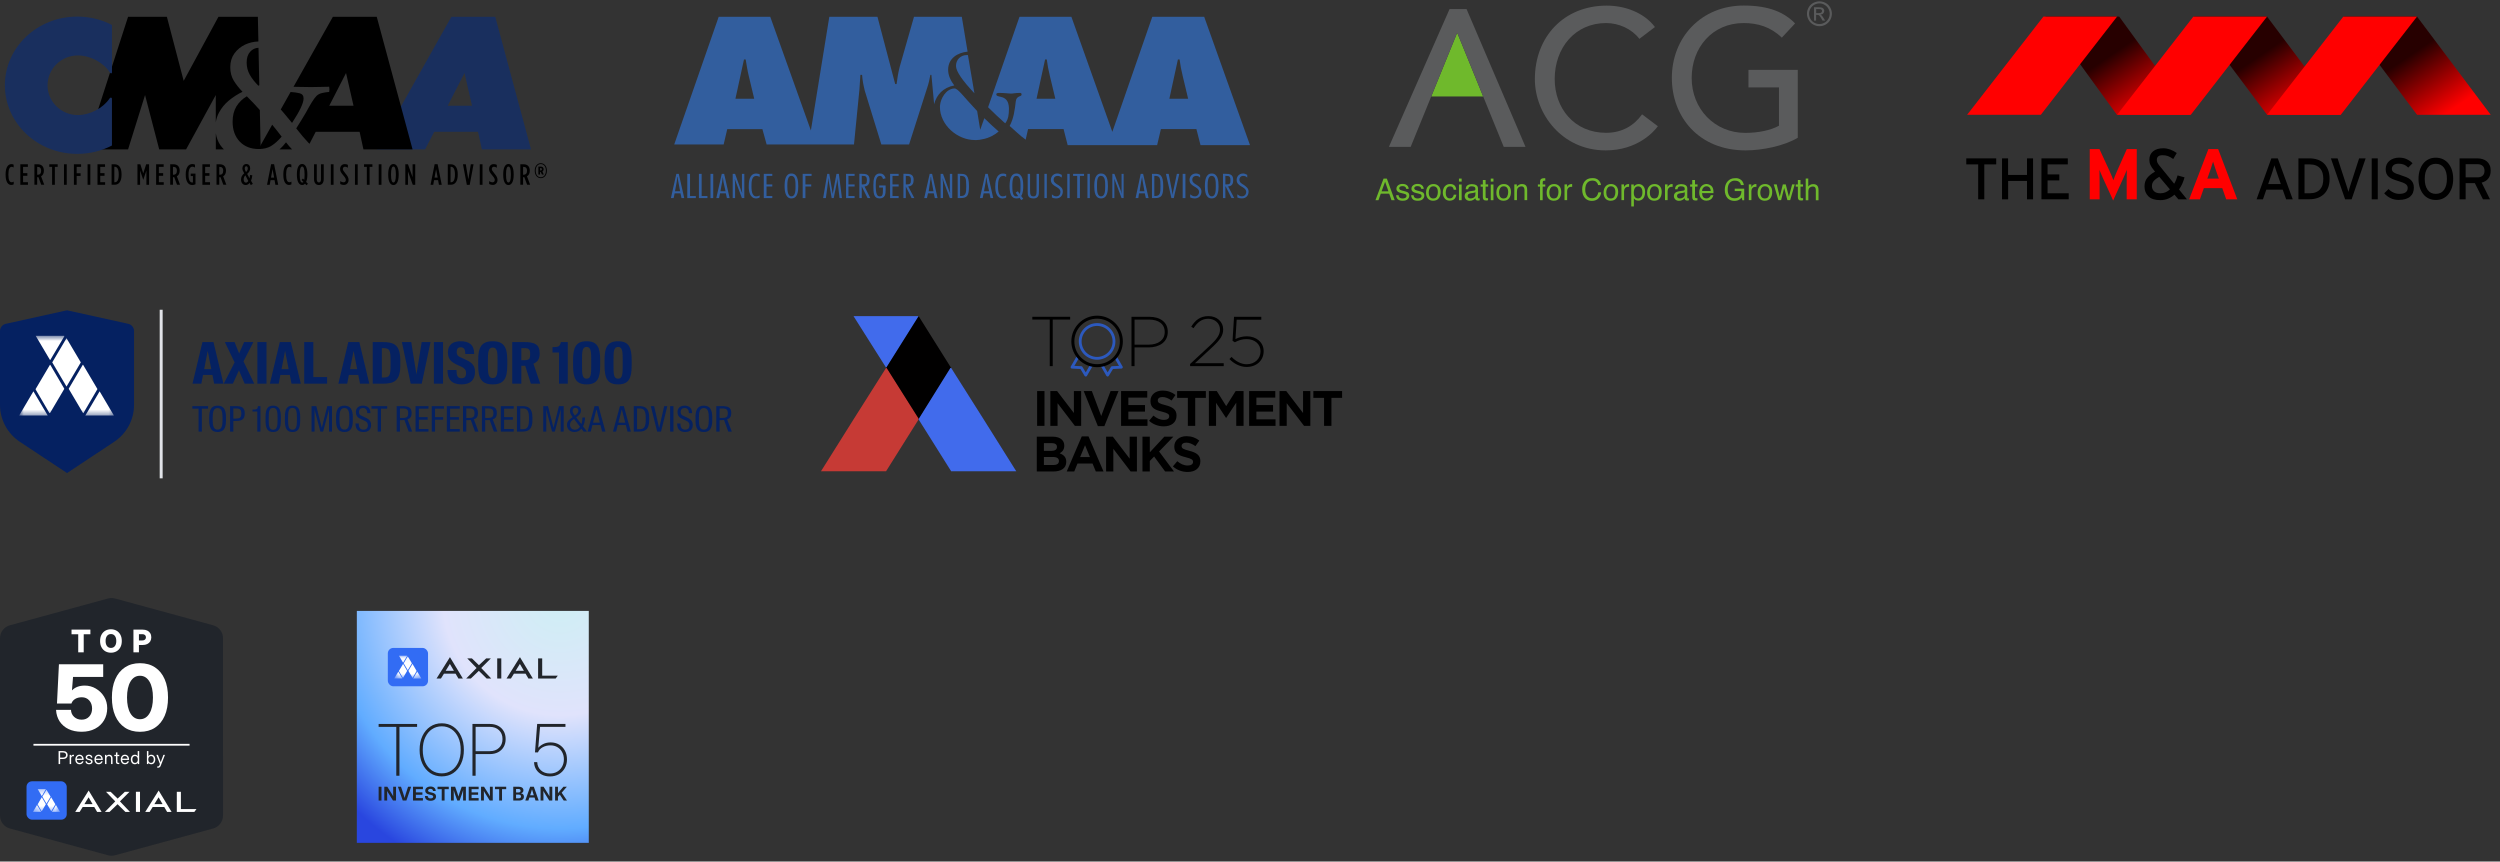 <?xml version="1.0" encoding="UTF-8"?> <svg xmlns="http://www.w3.org/2000/svg" width="473" height="163" viewBox="0 0 473 163" fill="none"><rect x="0" y="0" width="473" height="163" fill="#333333" stroke="none"/><g clip-path="url(#clip0_12989_3384)"><path d="M275.746 6.288H275.661L270.791 18.248H280.615L275.746 6.288Z" fill="#6FB92C"></path><path d="M275.745 6.287L280.615 18.248L284.507 27.789H288.626L277.472 1.715H274.259L262.779 27.789H266.898L270.791 18.248L275.66 6.287H275.745Z" fill="#5A5B5C"></path><path d="M310.171 7.349C308.699 5.438 306.265 4.362 303.872 4.362C298.012 4.362 294.148 9.033 294.148 14.964C294.148 20.442 297.8 25.128 303.872 25.128C306.859 25.128 309.138 23.797 310.681 21.631L313.667 23.882C312.903 24.944 309.76 28.454 303.802 28.454C295.521 28.454 290.396 21.532 290.396 14.979C290.396 6.882 295.959 1.064 303.985 1.064C307.411 1.064 311.021 2.352 313.115 5.113L310.171 7.349Z" fill="#5A5B5C"></path><path d="M340.137 13.209V26.062C337.589 27.605 333.427 28.454 330.271 28.454C321.438 28.454 316.314 22.155 316.314 14.752C316.314 7.023 321.947 1.05 329.903 1.05C334.687 1.05 337.603 2.338 339.627 4.433L337.122 7.122C334.984 5.056 332.521 4.362 329.903 4.362C323.943 4.362 320.065 9.033 320.065 14.752C320.065 20.64 324.453 25.142 330.186 25.142C332.649 25.142 335.012 24.66 336.583 23.783V16.535H330.808V13.223H340.137V13.209Z" fill="#5A5B5C"></path><path d="M343.62 2.48H344.115C344.356 2.48 344.512 2.451 344.597 2.366C344.682 2.296 344.724 2.196 344.724 2.083C344.724 2.012 344.71 1.942 344.667 1.885C344.625 1.828 344.569 1.786 344.497 1.758C344.427 1.729 344.285 1.715 344.087 1.715H343.62V2.48ZM343.21 3.909V1.375H344.073C344.37 1.375 344.582 1.404 344.724 1.446C344.851 1.489 344.964 1.574 345.036 1.687C345.121 1.8 345.149 1.927 345.149 2.055C345.149 2.239 345.078 2.395 344.951 2.536C344.823 2.678 344.639 2.748 344.427 2.763C344.512 2.805 344.582 2.848 344.639 2.904C344.738 3.003 344.866 3.173 345.007 3.4L345.319 3.895H344.823L344.597 3.499C344.427 3.187 344.271 2.989 344.172 2.904C344.101 2.848 343.988 2.819 343.847 2.819H343.606V3.895H343.21V3.909ZM344.243 0.639C343.917 0.639 343.592 0.724 343.28 0.894C342.969 1.064 342.728 1.305 342.544 1.616C342.374 1.927 342.275 2.253 342.275 2.593C342.275 2.932 342.36 3.258 342.53 3.569C342.7 3.881 342.941 4.122 343.252 4.291C343.563 4.461 343.889 4.546 344.229 4.546C344.569 4.546 344.894 4.461 345.206 4.291C345.516 4.122 345.758 3.881 345.927 3.569C346.097 3.258 346.182 2.932 346.182 2.593C346.182 2.253 346.097 1.927 345.913 1.616C345.743 1.305 345.488 1.064 345.177 0.894C344.894 0.724 344.569 0.639 344.243 0.639ZM344.243 0.257C344.639 0.257 345.021 0.356 345.403 0.554C345.786 0.753 346.069 1.05 346.281 1.418C346.493 1.8 346.592 2.182 346.592 2.593C346.592 3.003 346.493 3.385 346.281 3.768C346.069 4.136 345.786 4.433 345.418 4.645C345.049 4.858 344.653 4.957 344.243 4.957C343.832 4.957 343.45 4.858 343.068 4.645C342.699 4.433 342.403 4.15 342.191 3.768C341.978 3.4 341.879 3.003 341.879 2.593C341.879 2.182 341.978 1.786 342.191 1.418C342.403 1.036 342.699 0.753 343.068 0.554C343.464 0.356 343.847 0.257 344.243 0.257Z" fill="#5A5B5C"></path><path d="M262.687 36.195L262.064 34.383L261.399 36.195H262.687ZM261.767 33.789H262.39L263.876 37.88H263.267L262.842 36.648H261.243L260.804 37.88H260.238L261.767 33.789Z" fill="#6FB92C"></path><path d="M264.612 36.931C264.627 37.101 264.669 37.228 264.74 37.313C264.867 37.469 265.094 37.554 265.405 37.554C265.589 37.554 265.759 37.512 265.901 37.427C266.042 37.342 266.113 37.215 266.113 37.059C266.113 36.931 266.056 36.832 265.943 36.761C265.872 36.719 265.731 36.676 265.504 36.62L265.094 36.521C264.839 36.464 264.64 36.393 264.527 36.308C264.315 36.167 264.202 35.983 264.202 35.742C264.202 35.459 264.301 35.233 264.513 35.063C264.725 34.893 264.995 34.794 265.349 34.794C265.801 34.794 266.127 34.921 266.339 35.19C266.466 35.36 266.523 35.544 266.523 35.728H266.056C266.042 35.615 265.999 35.516 265.929 35.417C265.816 35.289 265.603 35.218 265.32 35.218C265.122 35.218 264.98 35.247 264.882 35.332C264.782 35.403 264.725 35.502 264.725 35.615C264.725 35.742 264.797 35.841 264.924 35.926C264.995 35.969 265.108 36.011 265.264 36.054L265.603 36.139C265.971 36.224 266.212 36.308 266.339 36.393C266.538 36.521 266.636 36.719 266.636 37.002C266.636 37.271 266.538 37.498 266.325 37.696C266.127 37.894 265.816 37.979 265.391 37.979C264.938 37.979 264.627 37.88 264.443 37.682C264.258 37.483 264.16 37.228 264.145 36.931H264.612Z" fill="#6FB92C"></path><path d="M267.457 36.931C267.472 37.101 267.514 37.228 267.585 37.313C267.712 37.469 267.939 37.554 268.25 37.554C268.434 37.554 268.604 37.512 268.746 37.427C268.887 37.342 268.958 37.215 268.958 37.059C268.958 36.931 268.901 36.832 268.788 36.761C268.718 36.719 268.576 36.676 268.349 36.62L267.939 36.521C267.684 36.464 267.486 36.393 267.372 36.308C267.16 36.167 267.047 35.983 267.047 35.742C267.047 35.459 267.146 35.233 267.359 35.063C267.571 34.893 267.84 34.794 268.194 34.794C268.646 34.794 268.972 34.921 269.185 35.19C269.312 35.36 269.368 35.544 269.368 35.728H268.901C268.887 35.615 268.845 35.516 268.774 35.417C268.661 35.289 268.448 35.218 268.166 35.218C267.967 35.218 267.826 35.247 267.727 35.332C267.627 35.403 267.571 35.502 267.571 35.615C267.571 35.742 267.642 35.841 267.769 35.926C267.84 35.969 267.953 36.011 268.109 36.054L268.448 36.139C268.816 36.224 269.057 36.308 269.185 36.393C269.383 36.521 269.482 36.719 269.482 37.002C269.482 37.271 269.383 37.498 269.17 37.696C268.972 37.894 268.661 37.979 268.236 37.979C267.783 37.979 267.472 37.88 267.287 37.682C267.104 37.483 267.005 37.228 266.99 36.931H267.457Z" fill="#6FB92C"></path><path d="M271.859 37.172C271.986 36.917 272.043 36.634 272.043 36.337C272.043 36.054 272 35.827 271.916 35.657C271.774 35.388 271.533 35.247 271.194 35.247C270.896 35.247 270.67 35.36 270.529 35.601C270.387 35.827 270.316 36.11 270.316 36.45C270.316 36.761 270.387 37.03 270.529 37.243C270.67 37.455 270.882 37.554 271.179 37.554C271.505 37.54 271.731 37.427 271.859 37.172ZM272.17 35.19C272.439 35.445 272.567 35.827 272.567 36.323C272.567 36.804 272.453 37.2 272.213 37.512C271.986 37.823 271.618 37.979 271.137 37.979C270.726 37.979 270.401 37.837 270.16 37.568C269.92 37.285 269.807 36.917 269.807 36.45C269.807 35.955 269.934 35.544 270.189 35.261C270.444 34.964 270.783 34.822 271.208 34.822C271.59 34.808 271.901 34.935 272.17 35.19Z" fill="#6FB92C"></path><path d="M275.144 35.049C275.356 35.219 275.483 35.488 275.526 35.898H275.044C275.016 35.714 274.946 35.559 274.846 35.445C274.747 35.318 274.577 35.261 274.337 35.261C274.012 35.261 273.785 35.417 273.657 35.728C273.573 35.927 273.53 36.181 273.53 36.479C273.53 36.776 273.587 37.031 273.714 37.229C273.842 37.427 274.04 37.54 274.309 37.54C274.521 37.54 274.677 37.484 274.804 37.356C274.931 37.229 275.016 37.059 275.059 36.833H275.54C275.483 37.229 275.342 37.512 275.116 37.696C274.889 37.88 274.606 37.965 274.266 37.965C273.87 37.965 273.558 37.823 273.332 37.54C273.105 37.257 272.978 36.903 272.978 36.479C272.978 35.955 273.105 35.544 273.36 35.261C273.615 34.964 273.94 34.823 274.337 34.823C274.662 34.808 274.946 34.893 275.144 35.049Z" fill="#6FB92C"></path><path d="M276.035 34.907H276.545V37.88H276.035V34.907ZM276.035 33.789H276.545V34.355H276.035V33.789Z" fill="#6FB92C"></path><path d="M277.847 37.427C277.946 37.512 278.074 37.554 278.229 37.554C278.399 37.554 278.583 37.512 278.739 37.427C279.022 37.285 279.149 37.073 279.149 36.761V36.365C279.093 36.407 279.008 36.436 278.909 36.464C278.809 36.492 278.724 36.507 278.626 36.521L278.328 36.563C278.144 36.592 278.002 36.62 277.917 36.676C277.762 36.761 277.691 36.903 277.691 37.087C277.677 37.228 277.734 37.342 277.847 37.427ZM278.894 36.068C279.008 36.054 279.093 36.011 279.121 35.926C279.149 35.884 279.149 35.813 279.149 35.728C279.149 35.558 279.093 35.431 278.965 35.36C278.838 35.289 278.668 35.247 278.441 35.247C278.187 35.247 278.002 35.318 277.889 35.459C277.832 35.544 277.79 35.657 277.776 35.813H277.309C277.323 35.445 277.437 35.19 277.663 35.049C277.889 34.907 278.159 34.836 278.456 34.836C278.809 34.836 279.093 34.907 279.305 35.034C279.517 35.162 279.63 35.374 279.63 35.657V37.37L279.658 37.497L279.8 37.54H279.871L279.956 37.526V37.894C279.885 37.922 279.815 37.936 279.772 37.936C279.73 37.936 279.673 37.95 279.602 37.95C279.432 37.95 279.305 37.894 279.22 37.766C279.178 37.696 279.149 37.611 279.135 37.497C279.036 37.625 278.88 37.752 278.696 37.851C278.512 37.95 278.3 37.993 278.059 37.993C277.776 37.993 277.564 37.908 277.38 37.738C277.21 37.568 277.111 37.356 277.111 37.115C277.111 36.846 277.196 36.62 277.365 36.478C277.535 36.323 277.762 36.238 278.045 36.195L278.894 36.068Z" fill="#6FB92C"></path><path d="M280.565 34.058H281.074V34.893H281.556V35.304H281.074V37.257C281.074 37.356 281.103 37.427 281.174 37.469C281.216 37.484 281.273 37.498 281.372 37.498H281.443L281.541 37.484V37.88L281.358 37.922C281.301 37.937 281.231 37.937 281.159 37.937C280.919 37.937 280.763 37.88 280.678 37.752C280.594 37.639 280.551 37.484 280.551 37.285V35.318H280.14V34.907H280.551V34.058H280.565Z" fill="#6FB92C"></path><path d="M282.051 34.907H282.56V37.88H282.051V34.907ZM282.051 33.789H282.56V34.355H282.051V33.789Z" fill="#6FB92C"></path><path d="M285.165 37.172C285.292 36.917 285.349 36.634 285.349 36.337C285.349 36.054 285.306 35.827 285.221 35.657C285.08 35.388 284.839 35.247 284.5 35.247C284.202 35.247 283.976 35.36 283.834 35.601C283.693 35.827 283.622 36.11 283.622 36.45C283.622 36.761 283.693 37.03 283.834 37.243C283.976 37.455 284.188 37.554 284.485 37.554C284.825 37.54 285.052 37.427 285.165 37.172ZM285.476 35.19C285.745 35.445 285.873 35.827 285.873 36.323C285.873 36.804 285.759 37.2 285.519 37.512C285.292 37.823 284.924 37.979 284.443 37.979C284.032 37.979 283.707 37.837 283.466 37.568C283.226 37.285 283.113 36.917 283.113 36.45C283.113 35.955 283.24 35.544 283.495 35.261C283.75 34.964 284.089 34.822 284.514 34.822C284.896 34.808 285.221 34.935 285.476 35.19Z" fill="#6FB92C"></path><path d="M286.496 34.893H286.977V35.317C287.118 35.147 287.274 35.02 287.43 34.935C287.585 34.864 287.755 34.822 287.954 34.822C288.378 34.822 288.661 34.964 288.817 35.261C288.902 35.416 288.944 35.657 288.944 35.954V37.865H288.435V35.983C288.435 35.799 288.407 35.657 288.35 35.544C288.265 35.36 288.095 35.261 287.869 35.261C287.755 35.261 287.657 35.275 287.572 35.303C287.43 35.346 287.317 35.431 287.203 35.544C287.118 35.643 287.062 35.742 287.048 35.855C287.02 35.954 287.005 36.11 287.005 36.308V37.865H286.51V34.893H286.496Z" fill="#6FB92C"></path><path d="M291.477 33.973C291.591 33.803 291.817 33.718 292.156 33.718H292.256L292.369 33.732V34.185H292.256H292.185C292.029 34.185 291.944 34.228 291.916 34.299C291.888 34.384 291.873 34.582 291.873 34.907H292.369V35.304H291.873V37.88H291.378V35.304H290.967V34.907H291.378V34.44C291.378 34.228 291.406 34.072 291.477 33.973Z" fill="#6FB92C"></path><path d="M294.677 37.172C294.805 36.917 294.861 36.634 294.861 36.337C294.861 36.054 294.819 35.827 294.734 35.657C294.592 35.388 294.352 35.247 294.012 35.247C293.715 35.247 293.488 35.36 293.346 35.601C293.205 35.827 293.134 36.11 293.134 36.45C293.134 36.761 293.205 37.03 293.346 37.243C293.488 37.455 293.701 37.554 293.998 37.554C294.323 37.54 294.55 37.427 294.677 37.172ZM294.989 35.19C295.257 35.445 295.385 35.827 295.385 36.323C295.385 36.804 295.272 37.2 295.031 37.512C294.805 37.823 294.437 37.979 293.955 37.979C293.545 37.979 293.219 37.837 292.979 37.568C292.738 37.285 292.625 36.917 292.625 36.45C292.625 35.955 292.752 35.544 293.007 35.261C293.261 34.964 293.601 34.822 294.026 34.822C294.408 34.808 294.72 34.935 294.989 35.19Z" fill="#6FB92C"></path><path d="M296.008 34.893H296.489V35.402C296.531 35.303 296.616 35.176 296.772 35.034C296.928 34.893 297.098 34.822 297.296 34.822H297.338L297.452 34.836V35.36L297.367 35.346H297.282C297.027 35.346 296.829 35.431 296.701 35.586C296.56 35.756 296.503 35.94 296.503 36.153V37.865H296.008V34.893Z" fill="#6FB92C"></path><path d="M302.433 34.086C302.716 34.355 302.872 34.666 302.901 35.02H302.363C302.306 34.751 302.179 34.553 302.009 34.397C301.825 34.242 301.584 34.171 301.259 34.171C300.862 34.171 300.551 34.312 300.296 34.595C300.055 34.879 299.928 35.317 299.928 35.898C299.928 36.379 300.041 36.761 300.253 37.058C300.466 37.355 300.805 37.511 301.23 37.511C301.627 37.511 301.938 37.355 302.151 37.044C302.264 36.874 302.349 36.662 302.405 36.393H302.943C302.901 36.818 302.731 37.186 302.476 37.483C302.151 37.837 301.726 38.007 301.174 38.007C300.707 38.007 300.31 37.865 299.985 37.582C299.56 37.2 299.348 36.62 299.348 35.813C299.348 35.204 299.503 34.709 299.815 34.326C300.155 33.902 300.622 33.704 301.23 33.704C301.754 33.675 302.151 33.803 302.433 34.086Z" fill="#6FB92C"></path><path d="M305.448 37.172C305.576 36.917 305.633 36.634 305.633 36.337C305.633 36.054 305.59 35.827 305.505 35.657C305.363 35.388 305.123 35.247 304.783 35.247C304.486 35.247 304.259 35.36 304.118 35.601C303.976 35.827 303.906 36.11 303.906 36.45C303.906 36.761 303.976 37.03 304.118 37.243C304.259 37.455 304.472 37.554 304.769 37.554C305.095 37.54 305.321 37.427 305.448 37.172ZM305.76 35.19C306.029 35.445 306.156 35.827 306.156 36.323C306.156 36.804 306.043 37.2 305.802 37.512C305.576 37.823 305.208 37.979 304.726 37.979C304.316 37.979 303.991 37.837 303.75 37.568C303.509 37.285 303.396 36.917 303.396 36.45C303.396 35.955 303.524 35.544 303.778 35.261C304.033 34.964 304.373 34.822 304.798 34.822C305.165 34.808 305.491 34.935 305.76 35.19Z" fill="#6FB92C"></path><path d="M306.779 34.893H307.261V35.402C307.303 35.303 307.403 35.176 307.544 35.034C307.7 34.893 307.87 34.822 308.068 34.822H308.11L308.223 34.836V35.36L308.138 35.346H308.053C307.798 35.346 307.615 35.431 307.473 35.586C307.331 35.756 307.275 35.94 307.275 36.153V37.865H306.779V34.893Z" fill="#6FB92C"></path><path d="M310.517 37.242C310.672 37.044 310.743 36.761 310.743 36.365C310.743 36.124 310.715 35.926 310.644 35.756C310.517 35.431 310.276 35.261 309.936 35.261C309.582 35.261 309.356 35.431 309.214 35.784C309.143 35.968 309.115 36.209 309.115 36.492C309.115 36.719 309.143 36.917 309.214 37.072C309.341 37.384 309.582 37.54 309.936 37.54C310.163 37.54 310.36 37.441 310.517 37.242ZM308.619 34.907H309.115V35.303C309.214 35.162 309.328 35.062 309.441 34.992C309.61 34.879 309.808 34.822 310.035 34.822C310.375 34.822 310.658 34.949 310.899 35.204C311.139 35.459 311.252 35.827 311.252 36.308C311.252 36.959 311.082 37.426 310.743 37.695C310.53 37.865 310.276 37.964 309.993 37.964C309.766 37.964 309.582 37.908 309.426 37.823C309.341 37.766 309.243 37.667 309.129 37.54V39.068H308.634V34.907H308.619Z" fill="#6FB92C"></path><path d="M313.688 37.172C313.815 36.917 313.871 36.634 313.871 36.337C313.871 36.054 313.829 35.827 313.744 35.657C313.603 35.388 313.362 35.247 313.022 35.247C312.725 35.247 312.499 35.36 312.357 35.601C312.215 35.827 312.145 36.11 312.145 36.45C312.145 36.761 312.215 37.03 312.357 37.243C312.499 37.455 312.711 37.554 313.009 37.554C313.334 37.54 313.561 37.427 313.688 37.172ZM313.999 35.19C314.268 35.445 314.395 35.827 314.395 36.323C314.395 36.804 314.282 37.2 314.041 37.512C313.815 37.823 313.447 37.979 312.966 37.979C312.555 37.979 312.23 37.837 311.989 37.568C311.748 37.285 311.635 36.917 311.635 36.45C311.635 35.955 311.763 35.544 312.017 35.261C312.272 34.964 312.612 34.822 313.037 34.822C313.419 34.808 313.73 34.935 313.999 35.19Z" fill="#6FB92C"></path><path d="M315.018 34.893H315.5V35.402C315.542 35.303 315.627 35.176 315.783 35.034C315.938 34.893 316.108 34.822 316.307 34.822H316.349L316.462 34.836V35.36L316.377 35.346H316.292C316.037 35.346 315.84 35.431 315.712 35.586C315.57 35.756 315.514 35.94 315.514 36.153V37.865H315.018V34.893Z" fill="#6FB92C"></path><path d="M317.453 37.427C317.552 37.512 317.68 37.554 317.835 37.554C318.005 37.554 318.189 37.512 318.345 37.427C318.628 37.285 318.756 37.073 318.756 36.761V36.365C318.699 36.407 318.614 36.436 318.515 36.464C318.416 36.492 318.331 36.507 318.232 36.521L317.934 36.563C317.75 36.592 317.623 36.62 317.524 36.676C317.368 36.761 317.297 36.903 317.297 37.087C317.297 37.228 317.34 37.342 317.453 37.427ZM318.501 36.068C318.614 36.054 318.699 36.011 318.727 35.926C318.756 35.884 318.756 35.813 318.756 35.728C318.756 35.558 318.699 35.431 318.571 35.36C318.444 35.289 318.274 35.247 318.047 35.247C317.793 35.247 317.595 35.318 317.495 35.459C317.439 35.544 317.397 35.657 317.382 35.813H316.915C316.93 35.445 317.043 35.19 317.269 35.049C317.495 34.907 317.765 34.836 318.062 34.836C318.416 34.836 318.699 34.907 318.911 35.034C319.123 35.162 319.236 35.374 319.236 35.657V37.37L319.265 37.497L319.393 37.54H319.463L319.548 37.526V37.894C319.463 37.922 319.406 37.936 319.364 37.936C319.321 37.936 319.265 37.95 319.194 37.95C319.024 37.95 318.897 37.894 318.812 37.766C318.769 37.696 318.741 37.611 318.727 37.497C318.628 37.625 318.472 37.752 318.288 37.851C318.104 37.95 317.892 37.993 317.651 37.993C317.368 37.993 317.142 37.908 316.972 37.738C316.802 37.568 316.703 37.356 316.703 37.115C316.703 36.846 316.788 36.62 316.958 36.478C317.128 36.323 317.354 36.238 317.637 36.195L318.501 36.068Z" fill="#6FB92C"></path><path d="M320.184 34.058H320.694V34.893H321.175V35.304H320.694V37.257C320.694 37.356 320.723 37.427 320.793 37.469C320.836 37.484 320.892 37.498 320.991 37.498H321.062L321.161 37.484V37.88L320.977 37.922C320.92 37.937 320.85 37.937 320.779 37.937C320.538 37.937 320.383 37.88 320.298 37.752C320.213 37.639 320.17 37.484 320.17 37.285V35.318H319.774V34.907H320.17V34.058H320.184Z" fill="#6FB92C"></path><path d="M323.681 36.138C323.666 35.926 323.61 35.742 323.539 35.615C323.397 35.374 323.171 35.247 322.86 35.247C322.633 35.247 322.435 35.331 322.279 35.501C322.123 35.671 322.038 35.883 322.038 36.138H323.681ZM323.497 34.978C323.695 35.077 323.851 35.204 323.949 35.36C324.049 35.516 324.119 35.685 324.148 35.883C324.176 36.025 324.19 36.237 324.19 36.535H322.025C322.038 36.832 322.11 37.087 322.237 37.271C322.364 37.455 322.577 37.54 322.86 37.54C323.114 37.54 323.327 37.455 323.482 37.285C323.567 37.186 323.638 37.073 323.666 36.931H324.162C324.148 37.044 324.105 37.157 324.034 37.299C323.964 37.441 323.879 37.54 323.794 37.625C323.638 37.78 323.454 37.879 323.227 37.922C323.114 37.95 322.973 37.964 322.817 37.964C322.449 37.964 322.138 37.823 321.883 37.554C321.628 37.285 321.501 36.903 321.501 36.421C321.501 35.94 321.628 35.558 321.883 35.261C322.138 34.963 322.477 34.808 322.902 34.808C323.1 34.822 323.312 34.879 323.497 34.978Z" fill="#6FB92C"></path><path d="M329.202 33.902C329.597 34.115 329.852 34.497 329.937 35.02H329.385C329.315 34.723 329.187 34.497 328.975 34.369C328.763 34.228 328.508 34.171 328.196 34.171C327.828 34.171 327.517 34.313 327.262 34.596C327.007 34.879 326.88 35.304 326.88 35.87C326.88 36.351 326.979 36.747 327.191 37.059C327.404 37.37 327.743 37.512 328.21 37.512C328.578 37.512 328.876 37.398 329.117 37.186C329.357 36.974 329.47 36.62 329.484 36.153H328.21V35.7H330.008V37.894H329.654L329.527 37.37C329.343 37.583 329.173 37.724 329.032 37.795C328.791 37.936 328.493 38.007 328.126 38.007C327.644 38.007 327.234 37.852 326.894 37.54C326.526 37.144 326.328 36.606 326.328 35.926C326.328 35.247 326.512 34.695 326.88 34.298C327.234 33.916 327.673 33.718 328.225 33.718C328.607 33.676 328.932 33.746 329.202 33.902Z" fill="#6FB92C"></path><path d="M330.872 34.893H331.353V35.402C331.395 35.303 331.495 35.176 331.636 35.034C331.792 34.893 331.962 34.822 332.16 34.822H332.202L332.316 34.836V35.36L332.231 35.346H332.146C331.891 35.346 331.693 35.431 331.565 35.586C331.424 35.756 331.367 35.94 331.367 36.153V37.865H330.872V34.893Z" fill="#6FB92C"></path><path d="M334.593 37.172C334.72 36.917 334.777 36.634 334.777 36.337C334.777 36.054 334.735 35.827 334.65 35.657C334.508 35.388 334.268 35.247 333.928 35.247C333.631 35.247 333.404 35.36 333.263 35.601C333.121 35.827 333.051 36.11 333.051 36.45C333.051 36.761 333.121 37.03 333.263 37.243C333.404 37.455 333.616 37.554 333.914 37.554C334.253 37.54 334.48 37.427 334.593 37.172ZM334.905 35.19C335.174 35.445 335.301 35.827 335.301 36.323C335.301 36.804 335.188 37.2 334.947 37.512C334.72 37.823 334.353 37.979 333.871 37.979C333.461 37.979 333.136 37.837 332.894 37.568C332.654 37.285 332.541 36.917 332.541 36.45C332.541 35.955 332.668 35.544 332.923 35.261C333.178 34.964 333.518 34.822 333.942 34.822C334.325 34.808 334.65 34.935 334.905 35.19Z" fill="#6FB92C"></path><path d="M336.151 34.894L336.732 37.243L337.312 34.894H337.864L338.459 37.229L339.068 34.894H339.563L338.699 37.866H338.176L337.567 35.559L336.987 37.866H336.463L335.599 34.894H336.151Z" fill="#6FB92C"></path><path d="M340.143 34.058H340.653V34.893H341.135V35.304H340.653V37.257C340.653 37.356 340.695 37.427 340.767 37.469C340.809 37.484 340.865 37.498 340.965 37.498H341.05L341.149 37.484V37.88L340.965 37.922C340.908 37.937 340.837 37.937 340.767 37.937C340.526 37.937 340.37 37.88 340.285 37.752C340.2 37.639 340.158 37.484 340.158 37.285V35.318H339.748V34.907H340.158V34.058H340.143Z" fill="#6FB92C"></path><path d="M341.628 33.775H342.124V35.303C342.237 35.148 342.35 35.048 342.45 34.992C342.605 34.893 342.817 34.836 343.058 34.836C343.497 34.836 343.78 34.992 343.936 35.289C344.021 35.459 344.063 35.685 344.063 35.983V37.894H343.554V36.011C343.554 35.799 343.525 35.629 343.469 35.53C343.384 35.36 343.2 35.289 342.959 35.289C342.747 35.289 342.563 35.36 342.393 35.502C342.223 35.643 342.138 35.912 342.138 36.308V37.894H341.643V33.775H341.628Z" fill="#6FB92C"></path><path d="M1.103 61.263L12.68 58.707L24.257 61.263C24.902 61.405 25.361 61.973 25.361 62.629V76.608C25.361 79.417 23.948 82.039 21.596 83.597L12.68 89.502L3.764 83.597C1.413 82.039 0 79.417 0 76.608V62.629C0 61.973 0.459 61.405 1.103 61.263Z" fill="#052161"></path><mask id="mask0_12989_3384" style="mask-type:luminance" maskUnits="userSpaceOnUse" x="3" y="63" width="19" height="16"><path d="M21.738 63.538H3.623V78.633H21.738V63.538Z" fill="white"></path></mask><g mask="url(#mask0_12989_3384)"><path d="M12.155 73.588L12.154 73.586L12.143 73.509L9.525 69.048L9.456 69.013L9.456 69.014L9.455 69.013L6.753 73.584L6.753 73.585L6.752 73.586L6.752 73.587L6.741 73.69L9.337 78.125L9.456 78.158L9.456 78.16L12.155 73.588Z" fill="white"></path><path d="M12.155 63.539L12.154 63.54L12.155 63.539L6.754 63.537L9.456 68.107L9.458 68.103L9.458 68.107L9.518 68.101L12.165 63.638L12.155 63.539Z" fill="white"></path><path d="M18.422 73.587L15.719 69.015L15.718 69.016V69.015H15.663L13.013 73.53L13.012 73.534V73.585H13.014L13.013 73.588L15.719 78.162L15.72 78.16L15.785 78.15L18.42 73.644L18.422 73.638V73.587Z" fill="white"></path><path d="M15.29 68.561L12.584 73.135L9.884 68.56L12.583 63.992L15.29 68.561Z" fill="white"></path><path d="M9.028 78.614L3.623 78.615L6.323 74.04L9.028 78.614Z" fill="white"></path><path d="M21.553 78.614L16.147 78.615L18.849 74.04L21.553 78.614Z" fill="white"></path></g><path d="M30.493 58.603V90.503" stroke="#E2E4E9" stroke-width="0.558"></path><path d="M36.421 72.595L38.301 64.716H40.388L42.279 72.595H40.519L40.193 70.943H38.41L38.095 72.595H36.421ZM39.301 66.389L38.627 69.845H39.975L39.301 66.389ZM42.332 72.595L44.386 68.563L42.538 64.716H44.375L45.245 66.867L46.19 64.716H47.94L46.071 68.378L48.103 72.595H46.288L45.212 70.063L44.06 72.595H42.332ZM48.693 72.595V64.716H50.421V72.595H48.693ZM51.058 72.595L52.938 64.716H55.025L56.916 72.595H55.155L54.829 70.943H53.047L52.732 72.595H51.058ZM53.938 66.389L53.264 69.845H54.612L53.938 66.389ZM57.556 72.595V64.716H59.284V71.335H61.892V72.595H57.556ZM64.017 72.595L65.898 64.716H67.984L69.876 72.595H68.115L67.789 70.943H66.006L65.691 72.595H64.017ZM66.898 66.389L66.224 69.845H67.572L66.898 66.389ZM72.243 71.433H72.461C73.743 71.433 73.895 71.107 73.895 68.9V68.389C73.895 66.215 73.743 65.868 72.461 65.868H72.243V71.433ZM70.515 72.595V64.716H72.385C74.646 64.716 75.732 65.302 75.732 68.226V69.139C75.732 72.008 74.646 72.595 72.385 72.595H70.515ZM77.707 72.595L76.033 64.716H77.805L78.793 70.846L79.783 64.716H81.457L79.793 72.595H77.707ZM82.095 72.595V64.716H83.824V72.595H82.095ZM87.319 72.726C85.45 72.726 84.667 71.769 84.667 70.085V70.009H86.374V70.085C86.374 71.128 86.591 71.563 87.319 71.563C87.895 71.563 88.178 71.291 88.178 70.552C88.178 69.943 87.83 69.628 87.264 69.368L86.591 69.063C85.363 68.509 84.743 67.976 84.743 66.639C84.743 65.215 85.699 64.563 87.134 64.563C88.7 64.563 89.71 65.172 89.71 66.933V66.977H88.026V66.933C88.026 66.009 87.732 65.705 87.123 65.705C86.635 65.705 86.406 66.02 86.406 66.585C86.406 67.074 86.569 67.357 87.004 67.541L87.765 67.889C88.949 68.411 89.873 68.889 89.873 70.335C89.873 71.954 88.939 72.726 87.319 72.726ZM93.225 65.759C92.322 65.759 92.312 66.737 92.312 68.389V68.9C92.312 70.552 92.322 71.53 93.225 71.53C94.126 71.53 94.138 70.552 94.138 68.9V68.389C94.138 66.737 94.126 65.759 93.225 65.759ZM93.225 72.726C91.105 72.726 90.475 71.595 90.475 69.204V68.085C90.475 65.705 91.105 64.563 93.225 64.563C95.333 64.563 95.975 65.705 95.975 68.085V69.204C95.975 71.595 95.333 72.726 93.225 72.726ZM100.434 72.595L99.369 69.193C99.325 69.204 99.282 69.204 99.239 69.204H98.641V72.595H96.913V64.716H99.152C101.206 64.716 102.108 65.172 102.108 66.879C102.108 67.965 101.673 68.509 100.923 68.813L102.216 72.595H100.434ZM98.641 68.15H99.141C100.108 68.15 100.304 67.933 100.304 67.02C100.304 66.096 100.108 65.868 99.141 65.868H98.641V68.15ZM105.761 72.595V66.705H104.533V65.683C105.674 65.65 105.892 65.618 106.12 64.716H107.424V72.595H105.761ZM110.989 71.65C111.848 71.65 111.859 70.671 111.859 69.019V68.27C111.859 66.618 111.848 65.639 110.989 65.639C110.109 65.639 110.12 66.618 110.12 68.27V69.019C110.12 70.671 110.109 71.65 110.989 71.65ZM110.989 72.726C108.99 72.726 108.424 71.595 108.424 69.204V68.085C108.424 65.705 108.99 64.563 110.989 64.563C112.99 64.563 113.554 65.705 113.554 68.085V69.204C113.554 71.595 112.99 72.726 110.989 72.726ZM116.945 71.65C117.803 71.65 117.814 70.671 117.814 69.019V68.27C117.814 66.618 117.803 65.639 116.945 65.639C116.064 65.639 116.075 66.618 116.075 68.27V69.019C116.075 70.671 116.064 71.65 116.945 71.65ZM116.945 72.726C114.944 72.726 114.38 71.595 114.38 69.204V68.085C114.38 65.705 114.944 64.563 116.945 64.563C118.944 64.563 119.51 65.705 119.51 68.085V69.204C119.51 71.595 118.944 72.726 116.945 72.726ZM37.569 81.653V77.322H36.393V76.838H39.369V77.322H38.193V81.653H37.569ZM41.171 81.281C41.935 81.281 42.108 80.59 42.108 79.375V79.116C42.108 77.9 41.935 77.209 41.171 77.209C40.407 77.209 40.235 77.9 40.235 79.116V79.375C40.235 80.59 40.407 81.281 41.171 81.281ZM41.171 81.739C40.056 81.739 39.584 81.055 39.584 79.54V78.949C39.584 77.435 40.056 76.751 41.171 76.751C42.281 76.751 42.759 77.435 42.759 78.949V79.54C42.759 81.055 42.281 81.739 41.171 81.739ZM43.526 81.653V76.838H44.608C45.698 76.838 46.309 77.063 46.309 78.232C46.309 79.382 45.698 79.647 44.608 79.647H44.15V81.653H43.526ZM44.15 79.195H44.562C45.326 79.195 45.658 79.062 45.658 78.239C45.658 77.422 45.326 77.276 44.562 77.276H44.15V79.195ZM48.675 81.653V77.867H47.772V77.482C48.648 77.482 48.702 77.442 48.808 76.838H49.273V81.653H48.675ZM51.679 81.307C52.422 81.307 52.515 80.617 52.515 79.401V79.089C52.515 77.867 52.422 77.176 51.679 77.176C50.935 77.176 50.842 77.867 50.842 79.089V79.401C50.842 80.617 50.935 81.307 51.679 81.307ZM51.679 81.739C50.596 81.739 50.237 81.055 50.237 79.54V78.949C50.237 77.435 50.596 76.751 51.679 76.751C52.761 76.751 53.133 77.435 53.133 78.949V79.54C53.133 81.055 52.761 81.739 51.679 81.739ZM55.343 81.307C56.087 81.307 56.18 80.617 56.18 79.401V79.089C56.18 77.867 56.087 77.176 55.343 77.176C54.599 77.176 54.506 77.867 54.506 79.089V79.401C54.506 80.617 54.599 81.307 55.343 81.307ZM55.343 81.739C54.261 81.739 53.902 81.055 53.902 79.54V78.949C53.902 77.435 54.261 76.751 55.343 76.751C56.426 76.751 56.798 77.435 56.798 78.949V79.54C56.798 81.055 56.426 81.739 55.343 81.739ZM58.944 81.653V76.838H59.848L60.883 80.936L61.919 76.838H62.816V81.653H62.245V77.482H62.232L62.179 77.741L61.143 81.653H60.611L59.575 77.741L59.528 77.482H59.515V81.653H58.944ZM65.165 81.281C65.929 81.281 66.101 80.59 66.101 79.375V79.116C66.101 77.9 65.929 77.209 65.165 77.209C64.401 77.209 64.228 77.9 64.228 79.116V79.375C64.228 80.59 64.401 81.281 65.165 81.281ZM65.165 81.739C64.049 81.739 63.577 81.055 63.577 79.54V78.949C63.577 77.435 64.049 76.751 65.165 76.751C66.274 76.751 66.752 77.435 66.752 78.949V79.54C66.752 81.055 66.274 81.739 65.165 81.739ZM68.781 81.739C67.792 81.739 67.26 81.215 67.26 80.172V80.119H67.878V80.172C67.878 80.936 68.19 81.287 68.774 81.287C69.332 81.287 69.598 80.982 69.598 80.471C69.598 79.973 69.346 79.773 68.881 79.561L68.296 79.288C67.745 79.042 67.333 78.731 67.333 77.953C67.333 77.169 67.884 76.751 68.681 76.751C69.511 76.751 70.083 77.176 70.083 78.113V78.166H69.479V78.113C69.479 77.528 69.186 77.202 68.681 77.202C68.203 77.202 67.931 77.475 67.931 77.92C67.931 78.372 68.11 78.544 68.449 78.684L69.066 78.97C69.691 79.255 70.209 79.547 70.209 80.397C70.209 81.268 69.711 81.739 68.781 81.739ZM71.46 81.653V77.322H70.284V76.838H73.26V77.322H72.084V81.653H71.46ZM77.314 81.653L76.517 79.461C76.391 79.481 76.258 79.487 76.119 79.487H75.674V81.653H75.049V76.838H76.139C77.328 76.838 77.879 77.109 77.879 78.146C77.879 78.843 77.606 79.182 77.101 79.341L77.979 81.653H77.314ZM75.674 79.076H76.152C76.909 79.076 77.228 78.923 77.228 78.179C77.228 77.435 76.909 77.276 76.152 77.276H75.674V79.076ZM78.623 81.653V76.838H81.067V77.322H79.248V78.923H80.909V79.408H79.248V81.168H81.067V81.653H78.623ZM81.685 81.653V76.838H83.997V77.322H82.31V78.923H83.837V79.408H82.31V81.653H81.685ZM84.539 81.653V76.838H86.983V77.322H85.164V78.923H86.824V79.408H85.164V81.168H86.983V81.653H84.539ZM89.866 81.653L89.069 79.461C88.943 79.481 88.81 79.487 88.671 79.487H88.225V81.653H87.601V76.838H88.69C89.879 76.838 90.43 77.109 90.43 78.146C90.43 78.843 90.158 79.182 89.654 79.341L90.53 81.653H89.866ZM88.225 79.076H88.704C89.461 79.076 89.779 78.923 89.779 78.179C89.779 77.435 89.461 77.276 88.704 77.276H88.225V79.076ZM93.44 81.653L92.643 79.461C92.517 79.481 92.384 79.487 92.245 79.487H91.799V81.653H91.175V76.838H92.264C93.453 76.838 94.004 77.109 94.004 78.146C94.004 78.843 93.732 79.182 93.228 79.341L94.104 81.653H93.44ZM91.799 79.076H92.278C93.035 79.076 93.353 78.923 93.353 78.179C93.353 77.435 93.035 77.276 92.278 77.276H91.799V79.076ZM94.749 81.653V76.838H97.193V77.322H95.374V78.923H97.034V79.408H95.374V81.168H97.193V81.653H94.749ZM98.435 81.208H98.906C99.763 81.208 100.082 80.776 100.082 79.368V79.116C100.082 77.714 99.763 77.276 98.906 77.276H98.435V81.208ZM97.81 81.653V76.838H98.886C100.049 76.838 100.733 77.329 100.733 78.989V79.514C100.733 81.161 100.049 81.653 98.886 81.653H97.81ZM102.779 81.653V76.838H103.682L104.719 80.936L105.755 76.838H106.651V81.653H106.08V77.482H106.067L106.014 77.741L104.977 81.653H104.446L103.41 77.741L103.363 77.482H103.35V81.653H102.779ZM108.681 81.739C107.804 81.739 107.273 81.175 107.273 80.411C107.273 79.773 107.592 79.454 108.17 79.036L108.342 78.91C107.997 78.458 107.831 78.152 107.831 77.701C107.831 77.116 108.276 76.751 108.887 76.751C109.445 76.751 109.917 77.05 109.917 77.688C109.917 78.252 109.532 78.611 109.046 78.949L109.02 78.97L109.983 80.238C110.109 79.945 110.176 79.561 110.195 79.002H110.687C110.667 79.693 110.528 80.265 110.308 80.663L111.059 81.653H110.415L110.003 81.108C109.671 81.527 109.233 81.739 108.681 81.739ZM108.741 81.301C109.146 81.301 109.492 81.115 109.724 80.743L108.608 79.262L108.455 79.375C108.03 79.674 107.851 79.933 107.851 80.391C107.851 80.902 108.203 81.301 108.741 81.301ZM108.349 77.714C108.349 78.066 108.489 78.239 108.754 78.611L108.761 78.617L108.781 78.604C109.106 78.365 109.419 78.099 109.419 77.707C109.419 77.389 109.239 77.176 108.887 77.176C108.575 77.176 108.349 77.349 108.349 77.714ZM111.176 81.653L112.491 76.838H113.228L114.557 81.653H113.919L113.607 80.418H112.085L111.774 81.653H111.176ZM112.849 77.442L112.198 79.973H113.494L112.849 77.442ZM115.976 81.653L117.291 76.838H118.028L119.356 81.653H118.719L118.406 80.418H116.886L116.573 81.653H115.976ZM117.649 77.442L116.998 79.973H118.293L117.649 77.442ZM120.527 81.208H120.999C121.856 81.208 122.175 80.776 122.175 79.368V79.116C122.175 77.714 121.856 77.276 120.999 77.276H120.527V81.208ZM119.904 81.653V76.838H120.979C122.142 76.838 122.826 77.329 122.826 78.989V79.514C122.826 81.161 122.142 81.653 120.979 81.653H119.904ZM124.333 81.653L123.13 76.838H123.761L124.711 80.989L125.661 76.838H126.258L125.07 81.653H124.333ZM126.791 81.653V76.838H127.416V81.653H126.791ZM129.636 81.739C128.647 81.739 128.116 81.215 128.116 80.172V80.119H128.733V80.172C128.733 80.936 129.045 81.287 129.63 81.287C130.187 81.287 130.453 80.982 130.453 80.471C130.453 79.973 130.201 79.773 129.736 79.561L129.152 79.288C128.6 79.042 128.188 78.731 128.188 77.953C128.188 77.169 128.739 76.751 129.537 76.751C130.367 76.751 130.938 77.176 130.938 78.113V78.166H130.334V78.113C130.334 77.528 130.041 77.202 129.537 77.202C129.059 77.202 128.786 77.475 128.786 77.92C128.786 78.372 128.966 78.544 129.304 78.684L129.922 78.97C130.546 79.255 131.065 79.547 131.065 80.397C131.065 81.268 130.566 81.739 129.636 81.739ZM133.168 81.281C133.932 81.281 134.105 80.59 134.105 79.375V79.116C134.105 77.9 133.932 77.209 133.168 77.209C132.404 77.209 132.231 77.9 132.231 79.116V79.375C132.231 80.59 132.404 81.281 133.168 81.281ZM133.168 81.739C132.052 81.739 131.581 81.055 131.581 79.54V78.949C131.581 77.435 132.052 76.751 133.168 76.751C134.277 76.751 134.756 77.435 134.756 78.949V79.54C134.756 81.055 134.277 81.739 133.168 81.739ZM137.787 81.653L136.99 79.461C136.864 79.481 136.731 79.487 136.592 79.487H136.147V81.653H135.523V76.838H136.612C137.801 76.838 138.352 77.109 138.352 78.146C138.352 78.843 138.079 79.182 137.575 79.341L138.452 81.653H137.787ZM136.147 79.076H136.625C137.382 79.076 137.701 78.923 137.701 78.179C137.701 77.435 137.382 77.276 136.625 77.276H136.147V79.076Z" fill="#052161"></path><path d="M196.221 80.576V73.986H197.616V80.576H196.221ZM198.725 80.576V73.986H200.001L203.179 78.141V73.986H204.555V80.576H203.369L200.092 76.285V80.576H198.725ZM207.715 80.621L205.035 73.986H206.575L208.349 78.711L210.123 73.986H211.626L208.947 80.621H207.715ZM212.107 80.576V73.986H217.059V75.226H213.483V76.638H216.634V77.878H213.483V79.336H217.104V80.576H212.107ZM220.192 80.667C219.187 80.667 218.191 80.323 217.404 79.617L218.228 78.63C218.825 79.128 219.45 79.445 220.219 79.445C220.835 79.445 221.215 79.182 221.215 78.775V78.757C221.215 78.367 220.98 78.168 219.857 77.888C218.508 77.553 217.667 77.173 217.667 75.878V75.86C217.667 74.683 218.626 73.895 219.966 73.895C220.926 73.895 221.731 74.194 222.401 74.728L221.668 75.778C221.088 75.362 220.509 75.117 219.939 75.117C219.359 75.117 219.052 75.398 219.052 75.733V75.751C219.052 76.204 219.341 76.358 220.5 76.657C221.849 77.001 222.601 77.489 222.601 78.621V78.639C222.601 79.933 221.604 80.667 220.192 80.667ZM224.739 80.576V75.272H222.711V73.986H228.151V75.272H226.133V80.576H224.739ZM228.719 80.576V73.986H230.213L231.996 76.837L233.789 73.986H235.283V80.576H233.898V76.186L231.996 79.064H231.96L230.077 76.213V80.576H228.719ZM236.334 80.576V73.986H241.286V75.226H237.71V76.638H240.861V77.878H237.71V79.336H241.331V80.576H236.334ZM242.084 80.576V73.986H243.36L246.538 78.141V73.986H247.914V80.576H246.728L243.45 76.285V80.576H242.084ZM250.513 80.576V75.272H248.485V73.986H253.926V75.272H251.907V80.576H250.513ZM196.158 89.206V82.616H199.191C199.942 82.616 200.54 82.824 200.92 83.195C201.219 83.503 201.363 83.865 201.363 84.317V84.335C201.363 85.087 200.956 85.504 200.486 85.766C201.246 86.047 201.735 86.49 201.735 87.377V87.396C201.735 88.6 200.757 89.206 199.272 89.206H196.158ZM199.978 84.562V84.544C199.978 84.101 199.625 83.838 198.991 83.838H197.507V85.304H198.901C199.562 85.304 199.978 85.078 199.978 84.562ZM200.349 87.215C200.349 86.744 199.996 86.463 199.218 86.463H197.507V87.984H199.272C199.942 87.984 200.349 87.74 200.349 87.233V87.215ZM201.823 89.206L204.666 82.571H205.951L208.785 89.206H207.328L206.712 87.704H203.861L203.245 89.206H201.823ZM204.358 86.473H206.214L205.291 84.236L204.358 86.473ZM209.275 89.206V82.616H210.551L213.729 86.771V82.616H215.105V89.206H213.919L210.642 84.915V89.206H209.275ZM216.156 89.206V82.616H217.542V85.585L220.293 82.616H222.004L219.298 85.422L222.122 89.206H220.447L218.356 86.373L217.542 87.215V89.206H216.156ZM224.701 89.297C223.697 89.297 222.7 88.953 221.913 88.247L222.737 87.26C223.334 87.758 223.959 88.075 224.728 88.075C225.344 88.075 225.724 87.812 225.724 87.405V87.387C225.724 86.997 225.489 86.798 224.366 86.518C223.017 86.183 222.175 85.802 222.175 84.508V84.49C222.175 83.313 223.135 82.525 224.475 82.525C225.434 82.525 226.241 82.824 226.91 83.358L226.177 84.408C225.598 83.991 225.018 83.747 224.448 83.747C223.868 83.747 223.56 84.028 223.56 84.363V84.381C223.56 84.834 223.85 84.988 225.009 85.287C226.358 85.63 227.11 86.119 227.11 87.251V87.269C227.11 88.564 226.114 89.297 224.701 89.297Z" fill="black"></path><path d="M173.799 59.809H161.485L167.642 69.546H167.785L173.799 60.024V59.809Z" fill="#416BEC"></path><path d="M179.958 69.617L173.802 79.425L167.645 69.617L173.802 59.809L179.958 69.617Z" fill="#010000"></path><path d="M173.8 79.352V79.209L167.787 69.688L167.644 69.616L161.487 79.352L155.33 89.161H167.644L173.8 79.352Z" fill="#C63A35"></path><path d="M186.117 79.355L179.96 69.618H179.816L173.803 79.283V79.355L179.96 89.162H192.274L186.117 79.355Z" fill="#416BEC"></path><path d="M235.852 69.428C234.582 69.428 233.377 68.748 232.607 67.928L233.017 67.53C233.8 68.35 234.812 68.915 235.864 68.915C237.416 68.915 238.494 67.863 238.494 66.478V66.452C238.494 65.093 237.378 64.157 235.852 64.157C235.018 64.157 234.312 64.387 233.633 64.759L233.197 64.477L233.479 59.937H238.635V60.489H233.979L233.748 64.144C234.402 63.836 235.056 63.63 235.916 63.63C237.698 63.63 239.084 64.772 239.084 66.427V66.452C239.084 68.196 237.737 69.428 235.852 69.428Z" fill="black"></path><path d="M225.167 69.274V68.864L228.873 65.427C230.386 64.029 230.822 63.246 230.822 62.348C230.822 61.156 229.835 60.309 228.604 60.309C227.372 60.309 226.539 60.989 225.821 62.092L225.384 61.81C226.141 60.591 227.064 59.809 228.655 59.809C230.258 59.809 231.425 60.899 231.425 62.297V62.323C231.425 63.464 230.873 64.285 229.258 65.785L226.077 68.723H231.528V69.274H225.167Z" fill="black"></path><path d="M214.08 69.274V59.937H217.44C219.557 59.937 220.942 60.989 220.942 62.771V62.797C220.942 64.721 219.338 65.734 217.299 65.734H214.657V69.274H214.08ZM214.657 65.209H217.325C219.159 65.209 220.365 64.297 220.365 62.835V62.81C220.365 61.297 219.198 60.463 217.389 60.463H214.657V65.209Z" fill="black"></path><path d="M198.612 69.274V60.463H195.316V59.937H202.472V60.463H199.176V69.274H198.612Z" fill="black"></path><path d="M207.571 67.796C209.338 67.796 210.769 66.364 210.769 64.598C210.769 62.832 209.338 61.4 207.571 61.4C205.805 61.4 204.374 62.832 204.374 64.598C204.374 66.364 205.805 67.796 207.571 67.796Z" stroke="#2C59BE" stroke-width="0.532" stroke-linejoin="round"></path><path d="M203.92 67.576L202.826 69.47L204.563 69.554L205.428 70.972L206.521 69.078" stroke="#2C59BE" stroke-width="0.532" stroke-linejoin="round"></path><path d="M211.067 67.576L212.16 69.47L210.424 69.554L209.559 70.972L208.466 69.078" stroke="#2C59BE" stroke-width="0.532" stroke-linejoin="round"></path><path d="M207.571 69.187C210.105 69.187 212.16 67.132 212.16 64.598C212.16 62.064 210.105 60.009 207.571 60.009C205.037 60.009 202.983 62.064 202.983 64.598C202.983 67.132 205.037 69.187 207.571 69.187Z" stroke="black" stroke-width="0.569"></path><path d="M443.36 3.137H457.303L471.246 21.718H457.303L443.36 3.137Z" fill="url(#paint0_linear_12989_3384)"></path><path d="M414.996 3.137H428.929L442.872 21.718H428.929L414.996 3.137Z" fill="url(#paint1_linear_12989_3384)"></path><path d="M387.009 3.137H400.952L414.45 21.718H400.516L387.009 3.137Z" fill="url(#paint2_linear_12989_3384)"></path><path d="M375.43 31.103V37.715H374.273V31.103H372.019V29.966H377.684V31.103H375.43Z" fill="black"></path><path d="M383.509 37.715V34.235H379.939V37.715H378.782V29.966H379.929V33.098H383.509V29.966H384.656V37.715H383.509Z" fill="black"></path><path d="M386.242 37.715V29.966H391.229V31.103H387.399V32.998H389.622V34.135H387.399V36.569H391.398V37.706H386.242V37.715Z" fill="black"></path><path d="M404.274 37.715H402.369V34.225C402.369 33.706 402.399 32.499 402.399 32.13C402.259 32.479 401.98 33.168 401.731 33.706L399.806 37.935L397.881 33.706C397.632 33.168 397.353 32.479 397.213 32.13C397.213 32.499 397.243 33.706 397.243 34.225V37.715H395.378V28.201H397.213L399.198 32.509C399.447 33.038 399.726 33.756 399.846 34.095C399.966 33.746 400.245 33.048 400.484 32.509L402.399 28.201H404.274V37.715Z" fill="#FF0000"></path><path d="M412.153 37.715L411.405 36.828C411.056 37.147 410.657 37.396 410.208 37.586C409.759 37.775 409.27 37.865 408.732 37.865C407.715 37.865 406.967 37.626 406.478 37.147C405.99 36.668 405.74 36.05 405.74 35.282C405.74 34.644 405.909 34.105 406.239 33.676C406.578 33.247 407.076 32.848 407.735 32.469L407.555 32.25C407.236 31.871 407.007 31.532 406.867 31.223C406.727 30.924 406.657 30.594 406.657 30.235C406.657 29.547 406.897 29.009 407.366 28.63C407.835 28.241 408.483 28.051 409.29 28.051C409.729 28.051 410.168 28.131 410.587 28.28C411.006 28.43 411.425 28.66 411.844 28.949L411.176 30.086C410.807 29.826 410.468 29.637 410.168 29.527C409.869 29.418 409.53 29.368 409.161 29.368C408.792 29.368 408.513 29.438 408.343 29.587C408.163 29.737 408.074 29.946 408.074 30.205C408.074 30.405 408.104 30.584 408.174 30.744C408.233 30.904 408.373 31.103 408.572 31.352L411.355 34.763C411.504 34.514 411.624 34.265 411.734 33.985C411.844 33.716 411.933 33.447 412.003 33.188L413.31 33.556C413.21 33.946 413.07 34.334 412.901 34.733C412.731 35.132 412.522 35.501 412.272 35.85L413.778 37.715H412.153ZM408.533 33.447C408.084 33.696 407.735 33.965 407.495 34.235C407.256 34.504 407.146 34.833 407.146 35.222C407.146 35.601 407.276 35.92 407.545 36.179C407.805 36.439 408.213 36.569 408.772 36.569C409.121 36.569 409.45 36.499 409.749 36.369C410.048 36.239 410.318 36.06 410.547 35.83L408.533 33.447Z" fill="black"></path><path d="M423.293 37.715H421.199L420.451 35.591H416.97L416.222 37.715H414.188L417.828 28.201H419.673L423.293 37.715ZM419.803 33.786L419.194 32.06C419.005 31.502 418.815 30.934 418.716 30.584C418.616 30.934 418.426 31.512 418.237 32.06L417.628 33.786H419.803Z" fill="#FF0000"></path><path d="M432.539 37.715L431.89 35.88H428.788L428.151 37.715H426.944L429.736 29.966H430.963L433.785 37.715H432.539ZM430.913 33.048C430.873 32.908 430.813 32.749 430.753 32.589C430.694 32.42 430.633 32.25 430.584 32.081C430.524 31.911 430.474 31.751 430.425 31.612C430.375 31.472 430.344 31.352 430.314 31.273C430.294 31.352 430.255 31.462 430.215 31.612C430.175 31.751 430.125 31.911 430.075 32.071C430.025 32.24 429.966 32.41 429.916 32.579C429.856 32.759 429.806 32.918 429.756 33.058L429.138 34.823H431.531L430.913 33.048Z" fill="black"></path><path d="M440.757 33.836C440.757 34.524 440.657 35.112 440.448 35.591C440.248 36.08 439.969 36.479 439.62 36.788C439.27 37.097 438.872 37.337 438.423 37.476C437.964 37.626 437.486 37.696 436.977 37.696H434.862V29.966H436.977C437.495 29.966 437.984 30.036 438.443 30.186C438.902 30.335 439.301 30.564 439.64 30.874C439.979 31.183 440.248 31.592 440.448 32.071C440.657 32.569 440.757 33.148 440.757 33.836ZM439.57 33.836C439.57 33.427 439.52 33.058 439.43 32.729C439.331 32.39 439.181 32.11 438.971 31.861C438.762 31.622 438.493 31.432 438.164 31.302C437.834 31.173 437.436 31.103 436.977 31.103H436.019V36.569H436.977C437.436 36.569 437.834 36.499 438.164 36.369C438.493 36.239 438.762 36.05 438.971 35.81C439.181 35.571 439.34 35.282 439.43 34.943C439.52 34.614 439.57 34.245 439.57 33.836Z" fill="black"></path><path d="M444.926 37.715H443.699L441.007 29.966H442.273L443.889 34.903C443.928 35.013 443.969 35.142 444.009 35.272C444.048 35.412 444.098 35.541 444.138 35.681C444.178 35.81 444.218 35.94 444.248 36.05C444.278 36.16 444.308 36.259 444.317 36.319C444.328 36.249 444.357 36.16 444.387 36.05C444.417 35.94 444.457 35.81 444.497 35.681C444.537 35.551 444.577 35.412 444.627 35.272C444.667 35.132 444.717 35.003 444.746 34.893L446.342 29.966H447.579L444.926 37.715Z" fill="black"></path><path d="M448.726 37.715V29.966H449.873V37.715H448.726Z" fill="black"></path><path d="M456.704 35.491C456.704 35.84 456.645 36.16 456.535 36.439C456.426 36.728 456.245 36.977 456.016 37.177C455.787 37.386 455.488 37.546 455.129 37.656C454.77 37.765 454.341 37.825 453.841 37.825C453.273 37.825 452.755 37.715 452.287 37.486C451.817 37.257 451.419 36.957 451.089 36.568L451.917 35.761C452.176 36.04 452.486 36.269 452.845 36.429C453.204 36.598 453.563 36.678 453.932 36.678C455 36.678 455.538 36.299 455.538 35.551C455.538 35.402 455.508 35.272 455.448 35.152C455.389 35.032 455.289 34.923 455.149 34.823C455.009 34.723 454.83 34.634 454.611 34.544C454.391 34.454 454.112 34.364 453.793 34.265C453.384 34.145 453.024 34.025 452.715 33.895C452.416 33.766 452.166 33.626 451.967 33.457C451.767 33.287 451.618 33.088 451.519 32.858C451.419 32.619 451.369 32.33 451.369 31.981C451.369 31.651 451.438 31.352 451.567 31.083C451.698 30.814 451.878 30.584 452.107 30.405C452.337 30.225 452.606 30.076 452.925 29.976C453.234 29.876 453.573 29.826 453.922 29.826C454.451 29.826 454.919 29.916 455.328 30.106C455.737 30.295 456.106 30.544 456.456 30.884L455.638 31.711C455.398 31.462 455.129 31.273 454.84 31.153C454.55 31.033 454.211 30.973 453.832 30.973C453.374 30.973 453.045 31.073 452.845 31.262C452.645 31.452 452.536 31.681 452.536 31.941C452.536 32.07 452.565 32.19 452.615 32.3C452.665 32.41 452.755 32.509 452.885 32.599C453.015 32.689 453.183 32.779 453.403 32.868C453.622 32.958 453.902 33.048 454.23 33.148C454.61 33.267 454.959 33.387 455.269 33.517C455.578 33.646 455.837 33.796 456.046 33.975C456.255 34.155 456.426 34.364 456.535 34.604C456.645 34.843 456.704 35.142 456.704 35.491Z" fill="black"></path><path d="M464.144 33.836C464.144 34.425 464.065 34.963 463.916 35.452C463.756 35.94 463.536 36.359 463.258 36.718C462.978 37.077 462.629 37.347 462.22 37.546C461.811 37.746 461.362 37.835 460.853 37.835C460.355 37.835 459.896 37.736 459.497 37.546C459.098 37.347 458.749 37.077 458.47 36.718C458.19 36.359 457.961 35.94 457.812 35.452C457.652 34.963 457.582 34.425 457.582 33.836C457.582 33.258 457.662 32.719 457.812 32.22C457.971 31.732 458.19 31.303 458.47 30.954C458.749 30.595 459.098 30.325 459.497 30.126C459.896 29.927 460.355 29.837 460.853 29.837C461.352 29.837 461.811 29.936 462.22 30.126C462.629 30.325 462.968 30.595 463.258 30.954C463.536 31.313 463.766 31.732 463.916 32.22C464.065 32.719 464.144 33.258 464.144 33.836ZM462.958 33.836C462.958 32.968 462.779 32.27 462.419 31.762C462.06 31.253 461.542 30.994 460.853 30.994C460.175 30.994 459.657 31.253 459.298 31.762C458.938 32.27 458.759 32.958 458.759 33.836C458.759 34.704 458.938 35.402 459.298 35.91C459.657 36.419 460.175 36.678 460.853 36.678C461.542 36.678 462.06 36.419 462.419 35.91C462.779 35.402 462.958 34.714 462.958 33.836Z" fill="black"></path><path d="M471.236 32.28C471.236 32.908 471.087 33.407 470.777 33.786C470.478 34.165 470.059 34.414 469.531 34.554L471.116 37.715H469.78L468.244 34.654H466.499V37.715H465.352V29.966H468.753C469.092 29.966 469.411 30.016 469.71 30.106C470.01 30.195 470.269 30.335 470.499 30.525C470.727 30.714 470.907 30.953 471.037 31.243C471.177 31.532 471.236 31.881 471.236 32.28ZM470.069 32.31C470.069 31.901 469.95 31.592 469.71 31.382C469.471 31.173 469.152 31.063 468.753 31.063H466.499V33.556H468.753C469.142 33.556 469.461 33.457 469.701 33.247C469.95 33.038 470.069 32.729 470.069 32.31Z" fill="black"></path><path d="M386.611 3.137H400.554L386.123 21.718H372.18L386.611 3.137Z" fill="#FF0000"></path><path d="M414.985 3.137H428.928L414.496 21.718H400.553L414.985 3.137Z" fill="#FF0000"></path><path d="M443.361 3.137H457.303L442.872 21.718H428.929L443.361 3.137Z" fill="#FF0000"></path><path d="M90.448 24.94H82.148L80.428 28.268H71.289L85.4 3.178H93.701L100.469 28.268H91.174L90.448 24.94ZM89.302 20.008L87.886 13.812L84.71 20.008H89.298H89.302Z" fill="#192F5E"></path><path d="M2.125 34.993C1.523 34.993 1.058 34.411 1.058 33.08V32.964C1.058 31.624 1.555 31.051 2.157 31.051C2.345 31.051 2.446 31.079 2.578 31.143V31.693C2.438 31.608 2.329 31.564 2.201 31.564C1.86 31.564 1.591 31.941 1.591 32.96V33.088C1.591 34.143 1.856 34.484 2.209 34.484C2.325 34.484 2.454 34.447 2.594 34.359V34.877C2.45 34.957 2.313 34.993 2.125 34.993ZM3.845 34.961V31.079H5.273V31.576H4.366V32.759H5.176V33.257H4.366V34.468H5.289V34.965H3.845V34.961ZM6.512 34.961V31.079H7.137C7.49 31.079 7.783 31.179 7.991 31.388C8.188 31.584 8.304 31.885 8.304 32.282V32.318C8.304 32.831 8.088 33.176 7.771 33.357L8.372 34.957H7.803L7.27 33.521C7.241 33.525 7.217 33.525 7.189 33.525H7.033V34.953H6.512V34.961ZM7.037 33.064H7.145C7.522 33.064 7.779 32.835 7.779 32.33V32.294C7.779 31.761 7.506 31.576 7.129 31.576H7.037V33.068V33.064ZM9.856 34.961V31.576H9.327V31.079H10.911V31.576H10.381V34.961H9.852H9.856ZM12.105 34.961V31.079H12.627V34.961H12.105ZM13.982 34.961V31.079H15.342V31.576H14.504V32.787H15.249V33.285H14.504V34.965H13.982V34.961ZM16.569 34.961V31.079H17.09V34.961H16.569ZM18.445 34.961V31.079H19.873V31.576H18.967V32.759H19.776V33.257H18.967V34.468H19.889V34.965H18.445V34.961ZM21.112 34.961V31.079H21.681C22.495 31.079 22.997 31.713 22.997 32.96V33.076C22.997 34.323 22.495 34.957 21.681 34.957H21.112V34.961ZM21.725 31.56H21.633V34.48H21.729C22.146 34.48 22.463 34.095 22.463 33.076V32.96C22.463 31.941 22.134 31.556 21.721 31.556L21.725 31.56ZM26.004 34.961V31.079H26.553L27.103 32.795L27.656 31.079H28.206V34.961H27.7V32.258L27.115 34.01H27.099L26.505 32.258V34.961H26.004ZM29.537 34.961V31.079H30.964V31.576H30.058V32.759H30.868V33.257H30.058V34.468H30.98V34.965H29.537V34.961ZM32.203 34.961V31.079H32.829C33.182 31.079 33.474 31.179 33.683 31.388C33.88 31.584 33.996 31.885 33.996 32.282V32.318C33.996 32.831 33.779 33.176 33.462 33.357L34.064 34.957H33.495L32.961 33.521C32.933 33.525 32.909 33.525 32.881 33.525H32.725V34.953H32.203V34.961ZM32.725 33.064H32.833C33.21 33.064 33.467 32.835 33.467 32.33V32.294C33.467 31.761 33.194 31.576 32.817 31.576H32.725V33.068V33.064ZM36.35 35.009C35.688 35.009 35.139 34.423 35.139 33.08V32.964C35.139 31.685 35.676 31.035 36.39 31.035C36.598 31.035 36.751 31.079 36.891 31.151V31.701C36.727 31.6 36.578 31.536 36.402 31.536C35.985 31.536 35.672 31.993 35.672 32.944V33.104C35.672 34.171 36.009 34.528 36.37 34.528C36.422 34.528 36.45 34.528 36.502 34.508V33.313H36.085V32.84H36.987V34.861C36.759 34.969 36.582 35.017 36.346 35.017L36.35 35.009ZM38.294 34.961V31.079H39.722V31.576H38.816V32.759H39.626V33.257H38.816V34.468H39.738V34.965H38.294V34.961ZM40.965 34.961V31.079H41.591C41.944 31.079 42.236 31.179 42.445 31.388C42.641 31.584 42.758 31.885 42.758 32.282V32.318C42.758 32.831 42.537 33.176 42.224 33.357L42.826 34.957H42.256L41.723 33.521C41.695 33.525 41.671 33.525 41.643 33.525H41.486V34.953H40.965V34.961ZM41.486 33.064H41.595C41.972 33.064 42.228 32.835 42.228 32.33V32.294C42.228 31.761 41.956 31.576 41.579 31.576H41.486V33.068V33.064ZM47.445 35.021L47.217 34.6C47.036 34.844 46.824 35.009 46.471 35.009C45.982 35.009 45.601 34.584 45.601 34.002V33.966C45.601 33.513 45.813 33.128 46.202 32.787C45.969 32.402 45.857 32.142 45.857 31.869V31.833C45.857 31.408 46.154 31.027 46.607 31.027C47.06 31.027 47.333 31.38 47.333 31.821V31.853C47.333 32.286 47.112 32.595 46.764 32.904L47.213 33.746C47.257 33.569 47.289 33.369 47.325 33.096L47.742 33.172C47.69 33.605 47.602 33.922 47.493 34.195L47.834 34.788L47.449 35.021H47.445ZM46.547 32.551C46.779 32.338 46.876 32.11 46.876 31.869V31.833C46.876 31.62 46.764 31.456 46.595 31.456C46.427 31.456 46.306 31.62 46.306 31.825V31.869C46.306 32.05 46.371 32.238 46.547 32.555V32.551ZM46.527 34.552C46.723 34.552 46.864 34.427 46.984 34.243L46.419 33.164C46.206 33.389 46.106 33.678 46.106 33.926V33.97C46.106 34.307 46.27 34.552 46.527 34.552ZM50.521 34.961L51.295 31.071H51.86L52.634 34.961H52.105L51.944 34.083H51.187L51.03 34.961H50.517H50.521ZM51.271 33.605H51.864L51.567 32.001L51.275 33.605H51.271ZM54.671 34.993C54.07 34.993 53.605 34.411 53.605 33.08V32.964C53.605 31.624 54.102 31.051 54.703 31.051C54.892 31.051 54.992 31.079 55.124 31.143V31.693C54.984 31.608 54.876 31.564 54.747 31.564C54.407 31.564 54.138 31.941 54.138 32.96V33.088C54.138 34.143 54.403 34.484 54.755 34.484C54.872 34.484 55 34.447 55.14 34.359V34.877C54.996 34.957 54.86 34.993 54.671 34.993ZM58.264 34.772L57.983 35.053L57.711 34.748C57.554 34.925 57.37 35.009 57.173 35.009C56.576 35.009 56.171 34.375 56.171 33.096V32.936C56.171 31.657 56.576 31.023 57.161 31.023C57.747 31.023 58.152 31.657 58.152 32.936V33.096C58.152 33.661 58.06 34.111 57.919 34.423L58.264 34.768V34.772ZM57.193 34.54C57.278 34.54 57.354 34.512 57.414 34.427L57.057 34.05L57.318 33.774L57.558 34.038C57.594 33.822 57.623 33.517 57.623 33.1V32.94C57.623 31.893 57.43 31.512 57.165 31.512C56.901 31.512 56.708 31.897 56.708 32.94V33.1C56.708 34.203 56.901 34.54 57.197 34.54H57.193ZM60.337 35.009C59.792 35.009 59.415 34.632 59.415 33.878V31.079H59.936V33.922C59.936 34.331 60.097 34.524 60.337 34.524C60.578 34.524 60.73 34.331 60.73 33.922V31.079H61.252V33.878C61.252 34.628 60.874 35.009 60.333 35.009H60.337ZM62.591 34.961V31.079H63.112V34.961H62.591ZM65.049 34.993C64.8 34.993 64.58 34.925 64.371 34.816V34.271C64.616 34.419 64.796 34.496 64.997 34.496C65.253 34.496 65.43 34.339 65.43 34.054C65.43 33.85 65.362 33.666 64.997 33.232C64.507 32.651 64.347 32.402 64.347 31.985C64.347 31.42 64.724 31.047 65.233 31.047C65.478 31.047 65.654 31.099 65.819 31.187V31.737C65.606 31.604 65.458 31.544 65.273 31.544C65.049 31.544 64.868 31.701 64.868 31.961C64.868 32.17 64.949 32.318 65.305 32.751C65.819 33.361 65.951 33.638 65.951 34.05C65.951 34.616 65.558 35.001 65.049 34.993ZM67.158 34.961V31.079H67.679V34.961H67.158ZM69.404 34.961V31.576H68.875V31.079H70.458V31.576H69.929V34.961H69.4H69.404ZM71.653 34.961V31.079H72.174V34.961H71.653ZM74.44 35.013C73.855 35.013 73.45 34.379 73.45 33.1V32.94C73.45 31.66 73.855 31.027 74.44 31.027C75.026 31.027 75.431 31.66 75.431 32.94V33.1C75.431 34.379 75.022 35.013 74.44 35.013ZM74.44 34.528C74.705 34.528 74.897 34.143 74.897 33.1V32.94C74.897 31.893 74.705 31.512 74.44 31.512C74.176 31.512 73.983 31.897 73.983 32.94V33.1C73.983 34.147 74.176 34.528 74.44 34.528ZM76.686 34.961V31.079H77.187L78.061 33.525V31.079H78.563V34.961H78.097L77.187 32.431V34.961H76.686ZM81.461 34.961L82.235 31.071H82.801L83.575 34.961H83.046L82.885 34.083H82.127L81.971 34.961H81.461ZM82.215 33.605H82.805L82.508 32.001L82.215 33.605ZM84.722 34.961V31.079H85.291C86.105 31.079 86.606 31.713 86.606 32.96V33.076C86.606 34.323 86.105 34.957 85.291 34.957H84.722V34.961ZM85.335 31.56H85.243V34.48H85.339C85.756 34.48 86.073 34.095 86.073 33.076V32.96C86.073 31.941 85.744 31.556 85.331 31.556L85.335 31.56ZM88.327 34.977L87.593 31.079H88.126L88.607 33.93L89.08 31.079H89.598L88.868 34.977H88.331H88.327ZM90.769 34.961V31.079H91.29V34.961H90.769ZM93.227 34.993C92.974 34.993 92.758 34.925 92.549 34.816V34.271C92.794 34.419 92.974 34.496 93.175 34.496C93.432 34.496 93.608 34.339 93.608 34.054C93.608 33.85 93.54 33.666 93.175 33.232C92.686 32.651 92.525 32.402 92.525 31.985C92.525 31.42 92.902 31.047 93.411 31.047C93.656 31.047 93.832 31.099 93.997 31.187V31.737C93.784 31.604 93.636 31.544 93.451 31.544C93.227 31.544 93.047 31.701 93.047 31.961C93.047 32.17 93.127 32.318 93.484 32.751C93.997 33.361 94.129 33.638 94.129 34.05C94.129 34.616 93.736 35.001 93.227 34.993ZM96.198 35.013C95.613 35.013 95.208 34.379 95.208 33.1V32.94C95.208 31.66 95.613 31.027 96.198 31.027C96.784 31.027 97.188 31.66 97.188 32.94V33.1C97.188 34.379 96.779 35.013 96.198 35.013ZM96.198 34.528C96.463 34.528 96.656 34.143 96.656 33.1V32.94C96.656 31.893 96.463 31.512 96.198 31.512C95.934 31.512 95.741 31.897 95.741 32.94V33.1C95.741 34.147 95.934 34.528 96.198 34.528ZM98.448 34.961V31.079H99.069C99.422 31.079 99.715 31.179 99.923 31.388C100.12 31.584 100.236 31.885 100.236 32.282V32.318C100.236 32.831 100.02 33.176 99.703 33.357L100.304 34.957H99.735L99.201 33.521C99.173 33.525 99.149 33.525 99.121 33.525H98.965V34.953H98.444L98.448 34.961ZM98.969 33.064H99.077C99.454 33.064 99.711 32.835 99.711 32.33V32.294C99.711 31.761 99.438 31.576 99.062 31.576H98.969V33.068V33.064Z" fill="black"></path><path d="M102.317 33.709C101.664 33.709 101.175 33.14 101.175 32.338V32.246C101.175 31.452 101.664 30.874 102.317 30.874C102.971 30.874 103.469 31.452 103.469 32.246V32.33C103.469 33.136 102.979 33.709 102.317 33.709ZM102.317 33.541C102.895 33.541 103.284 33.024 103.284 32.33V32.246C103.284 31.552 102.895 31.043 102.317 31.043C101.74 31.043 101.359 31.56 101.359 32.246V32.338C101.359 33.024 101.74 33.541 102.317 33.541ZM101.86 33.016V31.524H102.317C102.646 31.524 102.851 31.684 102.851 32.005V32.021C102.851 32.234 102.751 32.378 102.615 32.446L102.887 33.016H102.538L102.293 32.522H102.177V33.016H101.856H101.86ZM102.181 32.254H102.301C102.438 32.254 102.53 32.161 102.53 32.025V32.017C102.53 31.881 102.438 31.789 102.301 31.797H102.181V32.254Z" fill="black"></path><path d="M48.949 28.195C49.879 28.195 50.657 28.007 51.291 27.626C51.945 27.225 52.61 26.636 53.288 25.854C52.69 25.064 52.093 24.314 51.499 23.596L48.913 28.195C48.913 28.195 48.937 28.195 48.953 28.195H48.949Z" fill="black"></path><path d="M55.252 23.255C56.708 21.038 57.438 19.498 57.438 18.632C57.438 18.102 57.193 17.777 56.708 17.649C56.247 17.529 55.669 17.449 54.98 17.404L53.119 20.713C53.272 20.885 53.424 21.058 53.572 21.23C54.206 21.968 54.763 22.645 55.252 23.255Z" fill="black"></path><path d="M52.878 28.268H55.257C54.9 27.895 54.519 27.45 54.114 26.928C53.725 27.434 53.312 27.875 52.878 28.268Z" fill="black"></path><path d="M71.28 3.178H62.979L55.533 16.419C55.898 16.422 56.275 16.43 56.676 16.442C57.349 16.463 58.079 16.475 58.861 16.475C59.599 16.475 60.233 16.463 60.762 16.442C61.291 16.422 61.797 16.41 62.282 16.41C62.346 16.727 62.346 17.056 62.282 17.393C61.752 17.437 61.291 17.509 60.89 17.613C60.509 17.698 60.172 17.878 59.876 18.151C59.643 18.383 59.346 18.784 58.989 19.354C58.653 19.903 58.272 20.569 57.851 21.351C57.598 21.772 57.313 22.249 56.997 22.774C56.7 23.279 56.383 23.789 56.046 24.294C56.868 25.349 57.63 26.247 58.328 26.985C58.404 27.065 58.48 27.137 58.56 27.205L59.735 24.932H68.036L68.762 28.26H78.057L71.28 3.178ZM62.294 20.007L65.47 13.812L66.885 20.007H62.294Z" fill="black"></path><path d="M44.738 20.119C44.253 20.921 44.008 21.892 44.008 23.034C44.008 24.574 44.454 25.821 45.34 26.772C46.246 27.722 47.449 28.195 48.949 28.195C49.077 28.195 49.197 28.183 49.318 28.175L49.161 20.825C48.448 20.015 47.63 19.145 46.699 18.218C45.897 18.684 45.244 19.317 44.734 20.119H44.738Z" fill="black"></path><path d="M47.332 9.794C46.887 10.279 46.667 10.957 46.667 11.819C46.667 12.681 46.867 13.443 47.268 14.161C47.669 14.858 48.207 15.544 48.884 16.218C48.948 16.19 49.001 16.15 49.061 16.122L48.908 9.036C48.275 9.068 47.745 9.317 47.332 9.79V9.794Z" fill="black"></path><path d="M43.282 19.041C44.064 18.387 44.931 17.826 45.881 17.361C45.227 16.687 44.678 15.989 44.233 15.272C43.788 14.534 43.567 13.688 43.567 12.737C43.567 11.723 43.82 10.857 44.329 10.139C44.858 9.401 45.544 8.832 46.386 8.431C47.16 8.074 47.994 7.881 48.888 7.845L48.788 3.178H41.33L34.753 15.3L31.573 3.178H24.231L16.123 28.268H24.231L27.443 17.978L30.122 28.268H35.206L40.828 17.978V23.147C40.929 22.482 41.129 21.86 41.442 21.287C41.907 20.42 42.521 19.671 43.278 19.037L43.282 19.041Z" fill="black"></path><path d="M41.667 27.434C41.234 26.776 40.957 26.038 40.833 25.212V28.268H42.361C42.112 28.011 41.875 27.738 41.667 27.434Z" fill="black"></path><path d="M8.994 16.126C8.994 19.241 11.564 21.768 14.736 21.768C17.002 21.768 19.5 20.48 20.747 18.608C20.891 18.391 21.18 18.419 21.18 18.704V27.53C19.231 28.541 16.997 29.114 14.62 29.114C7.057 29.118 0.922 23.299 0.922 16.126C0.922 8.952 7.057 3.137 14.624 3.137C17.002 3.137 19.235 3.711 21.184 4.721V13.68C21.184 13.876 20.991 14 20.815 13.744C19.592 11.823 17.046 10.488 14.744 10.488C11.572 10.488 9.002 13.014 9.002 16.13L8.994 16.126Z" fill="#192F5E"></path><path d="M161.573 27.338L162.592 17.067L162.788 14.161H163.109C163.174 15.195 163.37 16.163 163.626 17.197L166.75 27.338H171.997L175.443 16.55C175.704 15.777 175.894 14.934 176.025 14.161H176.22L176.737 19.716C177.189 17.909 178.483 16.55 180.55 16.163C179.903 15.325 179.387 14.292 179.387 13.193C179.387 11.06 181.132 9.962 183.069 9.771L181.971 3.178H172.928L170.214 12.671C169.953 13.705 169.762 14.869 169.632 15.903H169.371L166.014 3.178H156.907L153.419 24.689L145.732 3.178H135.978L127.56 27.338H136.913L137.594 24.433H144.247L145.048 27.338H161.573ZM139.144 18.678L140.76 11.251H141.081C141.276 12.285 141.402 13.319 141.663 14.352L142.697 18.682H139.144V18.678Z" fill="#325E9E"></path><path d="M180.872 12.48C180.872 13.514 182.161 15.321 184.359 17.649L183.13 10.418H182.939C181.78 10.413 180.872 11.251 180.872 12.48Z" fill="#325E9E"></path><path d="M180.615 16.741C180.587 16.741 180.559 16.741 180.531 16.741C179.036 16.806 177.947 18.584 177.844 20.014C177.84 20.084 177.835 20.158 177.835 20.228C177.835 23.65 181.132 26.495 184.424 26.495H184.81C185.136 26.495 185.457 26.43 185.778 26.365C186.435 26.253 187.073 26.044 187.659 25.741C188.116 25.508 188.549 25.22 188.945 24.88C188.013 24.069 187.11 23.231 186.235 22.361L185.457 24.558L184.875 21.006C182.422 18.422 181.257 16.741 180.615 16.741Z" fill="#325E9E"></path><path d="M218.012 3.178L210.455 24.945L202.708 3.178H192.888L186.946 20.293C187.994 21.336 189.07 22.347 190.178 23.329C190.76 22.617 190.89 21.713 190.89 20.615C190.89 20.568 190.89 20.521 190.89 20.48C190.815 17.677 188.502 18.664 188.502 17.84C188.502 17.579 188.888 17.579 189.084 17.579C190.052 17.579 190.89 17.709 191.281 17.709C191.667 17.709 192.054 17.579 192.962 17.579C193.158 17.579 193.283 17.644 193.283 17.9C193.283 18.352 192.315 18.03 192.185 19.19C191.993 20.805 191.798 22.416 191.021 23.841C191.667 24.358 192.957 25.652 194.056 26.425L194.508 24.423H201.227L202.004 27.459H218.929L219.642 24.423H226.36L227.138 27.459H236.501L227.832 3.178H218.012ZM196.115 18.678L197.73 11.251H198.052C198.182 12.285 198.373 13.319 198.633 14.352L199.667 18.682H196.115V18.678ZM221.243 18.678L222.859 11.251H223.18C223.311 12.285 223.506 13.319 223.762 14.352L224.796 18.682H221.243V18.678Z" fill="#325E9E"></path><path d="M167.564 35.928V35.09H166.34V35.482H167.052V35.803C167.052 36.771 166.987 37.158 166.47 37.158C165.953 37.158 165.692 36.771 165.692 35.025C165.692 34.248 165.757 33.279 166.47 33.279C166.857 33.279 166.987 33.6 167.052 33.861L167.569 33.731C167.373 33.214 167.117 32.823 166.47 32.823C165.371 32.823 165.241 33.987 165.241 35.086C165.241 36.571 165.306 37.539 166.405 37.539C167.504 37.544 167.564 36.636 167.564 35.928Z" fill="#325E9E"></path><path d="M224.28 32.893H223.763V37.479H224.28V32.893Z" fill="#325E9E"></path><path d="M163.56 35.281C164.338 35.216 164.529 34.634 164.529 34.052C164.529 32.953 163.816 32.888 163.108 32.888H162.592V37.474H163.043V35.276L164.142 37.474H164.659L163.56 35.281ZM163.043 34.895V33.279H163.173C163.755 33.279 164.012 33.344 164.012 34.117C164.012 34.699 163.881 34.89 163.239 34.89H163.043V34.895Z" fill="#325E9E"></path><path d="M221.955 36.25C221.955 36.38 221.89 36.636 221.89 36.897C221.825 36.641 221.825 36.38 221.76 36.25L221.113 32.893H220.596L221.629 37.479H222.081L223.115 32.893H222.663L221.955 36.25Z" fill="#325E9E"></path><path d="M218.469 32.893H217.953V37.479H218.469C219.764 37.479 220.085 37.027 220.085 35.216C220.08 33.019 219.438 32.893 218.469 32.893ZM218.53 37.088H218.399V33.275H218.465C219.434 33.275 219.564 33.596 219.564 35.211C219.569 36.511 219.504 37.088 218.53 37.088Z" fill="#325E9E"></path><path d="M160.073 37.479H161.689V37.088H160.525V35.281H161.689V34.895H160.525V33.279H161.689V32.893H160.073V37.479Z" fill="#325E9E"></path><path d="M168.407 37.479H170.022V37.088H168.858V35.281H170.022V34.895H168.858V33.279H170.022V32.893H168.407V37.479Z" fill="#325E9E"></path><path d="M229.257 32.827C228.158 32.827 227.962 34.056 227.962 35.216C227.962 36.249 228.093 37.544 229.257 37.544C230.486 37.544 230.547 36.059 230.547 35.216C230.547 34.182 230.416 32.827 229.257 32.827ZM229.257 37.153C228.545 37.153 228.48 35.989 228.48 35.216C228.48 34.378 228.545 33.214 229.257 33.279C230.029 33.279 230.029 34.378 230.029 35.216C230.029 35.993 230.029 37.153 229.257 37.153Z" fill="#325E9E"></path><path d="M136.558 32.893L135.525 37.479H136.042L136.237 36.576H137.332L137.527 37.479H138.044L137.01 32.893H136.558ZM136.302 36.185L136.624 34.443C136.689 34.122 136.689 33.796 136.754 33.475C136.819 33.796 136.819 34.122 136.884 34.443L137.271 36.185H136.302Z" fill="#325E9E"></path><path d="M134.944 32.893H134.427V37.479H134.944V32.893Z" fill="#325E9E"></path><path d="M132.751 32.893H132.234V37.479H133.846V37.088H132.751V32.893Z" fill="#325E9E"></path><path d="M141.662 35.346C141.662 36.185 141.858 37.544 143.082 37.544C143.311 37.539 143.534 37.474 143.729 37.349V36.962C143.534 37.093 143.278 37.158 143.082 37.158C142.179 37.158 142.179 35.738 142.179 35.221C142.179 34.318 142.244 33.284 143.082 33.284C143.315 33.279 143.539 33.344 143.729 33.479V32.962C143.534 32.897 143.278 32.832 143.082 32.832C141.662 32.828 141.662 34.634 141.662 35.346Z" fill="#325E9E"></path><path d="M140.373 35.994C140.373 36.189 140.438 36.38 140.438 36.576C140.373 36.445 140.307 36.254 140.242 36.124L139.078 32.893H138.626V37.479H139.078V34.699C139.078 34.378 139.013 34.117 139.013 33.796C139.078 33.992 139.143 34.248 139.208 34.378L140.373 37.479H140.824V32.893H140.373V35.994Z" fill="#325E9E"></path><path d="M233.322 34.052C233.322 32.953 232.61 32.888 231.902 32.888H231.385V37.474H231.837V35.276H231.902L233.001 37.474H233.518L232.353 35.276C233.197 35.216 233.322 34.634 233.322 34.052ZM231.841 34.895V33.279H231.967C232.549 33.279 232.805 33.344 232.805 34.117C232.805 34.699 232.74 34.89 232.032 34.89H231.841V34.895Z" fill="#325E9E"></path><path d="M127.969 32.893L126.935 37.479H127.452L127.647 36.576H128.747L128.942 37.479H129.459L128.425 32.893H127.969ZM127.708 36.185L128.03 34.443C128.095 34.122 128.095 33.796 128.16 33.475H128.225C128.225 33.796 128.29 34.122 128.355 34.443L128.677 36.185H127.708Z" fill="#325E9E"></path><path d="M130.553 32.893H130.036V37.479H131.652V37.088H130.553V32.893Z" fill="#325E9E"></path><path d="M226.478 35.025C226.026 34.764 225.574 34.508 225.574 33.992C225.574 33.605 225.835 33.279 226.348 33.279C226.669 33.279 226.864 33.41 227.06 33.6V33.084C226.864 32.953 226.609 32.823 226.282 32.823C225.509 32.823 225.058 33.405 225.058 34.052C225.058 34.699 225.509 35.021 225.961 35.281C226.413 35.542 226.864 35.798 226.864 36.315C226.864 36.767 226.539 37.153 226.087 37.153C225.7 37.153 225.439 36.958 225.183 36.767V37.349C225.444 37.479 225.765 37.544 226.022 37.544C226.86 37.544 227.311 36.962 227.311 36.25C227.316 35.607 226.93 35.347 226.478 35.025Z" fill="#325E9E"></path><path d="M151.868 37.479H152.385V35.281H153.484V34.895H152.385V33.279H153.549V32.893H151.868V37.479Z" fill="#325E9E"></path><path d="M235.394 35.025C234.942 34.764 234.491 34.508 234.491 33.992C234.491 33.605 234.751 33.279 235.203 33.279C235.589 33.279 235.785 33.41 235.976 33.6V33.084C235.715 32.953 235.459 32.823 235.203 32.823C234.425 32.823 233.973 33.405 233.973 34.052C233.973 34.699 234.425 35.021 234.877 35.281C235.329 35.542 235.78 35.798 235.78 36.315C235.78 36.767 235.459 37.153 234.942 37.153C234.621 37.153 234.36 36.958 234.104 36.767V37.349C234.36 37.479 234.686 37.544 234.942 37.544C235.78 37.544 236.232 36.962 236.232 36.25C236.232 35.607 235.78 35.347 235.394 35.025Z" fill="#325E9E"></path><path d="M158.843 37.479H159.295L158.713 32.893H158.261L157.68 35.994C157.614 36.254 157.614 36.511 157.549 36.767C157.549 36.636 157.549 36.506 157.484 36.315L156.902 32.893H156.515L155.738 37.479H156.254L156.641 34.574C156.707 34.313 156.641 33.992 156.707 33.67C156.707 33.801 156.772 33.992 156.772 34.122L157.354 37.479H157.74L158.322 34.574C158.387 34.252 158.387 33.992 158.452 33.67V34.122L158.843 37.479Z" fill="#325E9E"></path><path d="M144.506 37.479H146.117V37.088H145.023V35.281H146.117V34.895H145.023V33.279H146.117V32.893H144.506V37.479Z" fill="#325E9E"></path><path d="M149.735 32.827C148.636 32.827 148.445 34.056 148.445 35.216C148.445 36.249 148.641 37.544 149.735 37.544C150.964 37.544 151.03 36.059 151.03 35.216C151.03 34.182 150.899 32.827 149.735 32.827ZM149.735 37.153C149.023 37.153 148.962 35.989 148.962 35.216C148.962 34.378 149.027 33.214 149.735 33.279C150.513 33.279 150.513 34.378 150.513 35.216C150.513 35.993 150.513 37.153 149.735 37.153Z" fill="#325E9E"></path><path d="M186.882 32.893H186.431L185.397 37.479H185.913L186.109 36.576H187.208L187.403 37.479H187.92L186.882 32.893ZM186.17 36.185L186.491 34.443C186.491 34.122 186.556 33.796 186.621 33.475C186.687 33.796 186.687 34.122 186.752 34.443L187.138 36.185H186.17Z" fill="#325E9E"></path><path d="M193.21 37.865L193.597 37.605L193.21 37.088C193.597 36.506 193.597 35.603 193.597 35.151C193.597 34.378 193.532 32.823 192.302 32.823C191.399 32.823 191.013 33.666 191.013 35.212C191.013 37.083 191.595 37.539 192.302 37.539C192.498 37.539 192.759 37.539 192.885 37.409L193.21 37.865ZM192.628 37.088C192.563 37.153 192.433 37.153 192.302 37.153C191.785 37.153 191.529 36.767 191.529 35.216C191.529 33.666 191.79 33.279 192.302 33.279C193.08 33.279 193.08 34.378 193.08 35.216C193.08 35.733 193.08 36.25 192.95 36.702L192.563 36.185L192.176 36.445L192.628 37.088Z" fill="#325E9E"></path><path d="M203.03 33.279H203.807V37.479H204.319V33.279H205.097V32.893H203.03V33.279Z" fill="#325E9E"></path><path d="M188.302 35.346C188.302 36.185 188.498 37.544 189.722 37.544C189.978 37.544 190.239 37.479 190.37 37.349V36.962C190.174 37.093 189.983 37.158 189.722 37.158C188.819 37.158 188.819 35.738 188.819 35.221C188.819 34.318 188.95 33.284 189.787 33.284C190.048 33.284 190.174 33.349 190.37 33.479V32.962C190.239 32.897 189.983 32.832 189.787 32.832C188.368 32.828 188.302 34.634 188.302 35.346Z" fill="#325E9E"></path><path d="M202.382 32.893H201.93V37.479H202.382V32.893Z" fill="#325E9E"></path><path d="M198.058 32.893H197.606V37.479H198.058V32.893Z" fill="#325E9E"></path><path d="M196.572 36.059V32.893H196.121V35.994C196.121 36.767 196.056 37.158 195.539 37.158C194.956 37.158 194.891 36.771 194.891 35.994V32.893H194.44V36.059C194.44 36.897 194.44 37.544 195.539 37.544C196.507 37.544 196.572 36.897 196.572 36.059Z" fill="#325E9E"></path><path d="M172.863 34.052C172.863 32.953 172.151 32.888 171.442 32.888H170.926V37.474H171.377V35.276L172.476 37.474H172.993L171.829 35.276C172.667 35.216 172.863 34.634 172.863 34.052ZM171.377 34.895V33.279H171.442C172.09 33.279 172.346 33.344 172.346 34.117C172.346 34.699 172.216 34.89 171.573 34.89H171.377V34.895Z" fill="#325E9E"></path><path d="M206.196 32.893H205.744V37.479H206.196V32.893Z" fill="#325E9E"></path><path d="M179.711 35.994C179.711 36.189 179.776 36.38 179.776 36.576C179.711 36.445 179.646 36.254 179.581 36.124L178.417 32.893H177.965V37.479H178.417V34.699C178.417 34.378 178.352 34.117 178.352 33.796H178.417C178.421 33.996 178.463 34.192 178.548 34.378L179.711 37.479H180.163V32.893H179.711V35.994Z" fill="#325E9E"></path><path d="M175.898 32.893L174.864 37.479H175.38L175.576 36.576H176.675L176.871 37.479H177.387L176.354 32.893H175.898ZM175.702 36.185L175.963 34.443C176.028 34.122 176.093 33.796 176.093 33.475H176.158C176.158 33.796 176.224 34.122 176.289 34.443L176.61 36.185H175.702Z" fill="#325E9E"></path><path d="M215.82 32.893L214.851 37.479H215.368L215.499 36.576H216.598L216.793 37.479H217.31L216.277 32.893H215.82ZM215.625 36.185L215.886 34.443C215.951 34.122 216.016 33.796 216.081 33.475C216.146 33.796 216.146 34.122 216.211 34.443L216.533 36.185H215.625Z" fill="#325E9E"></path><path d="M183.329 35.216C183.329 33.018 182.682 32.888 181.714 32.888H181.197V37.474H181.714C183.003 37.479 183.329 37.027 183.329 35.216ZM181.649 33.279H181.714C182.682 33.279 182.813 33.6 182.813 35.216C182.813 36.506 182.747 37.088 181.779 37.088H181.649V33.279Z" fill="#325E9E"></path><path d="M208.324 32.827C207.225 32.827 207.034 34.056 207.034 35.216C207.034 36.249 207.165 37.544 208.324 37.544C209.553 37.544 209.618 36.059 209.618 35.216C209.618 34.182 209.488 32.827 208.324 32.827ZM208.324 37.153C207.551 37.153 207.551 35.989 207.551 35.216C207.551 34.378 207.551 33.214 208.324 33.279C209.102 33.279 209.102 34.378 209.102 35.216C209.102 35.993 209.102 37.153 208.324 37.153Z" fill="#325E9E"></path><path d="M200.25 35.025C199.799 34.764 199.347 34.508 199.347 33.992C199.347 33.605 199.608 33.279 200.12 33.279C200.441 33.279 200.636 33.41 200.893 33.6V33.084C200.632 32.953 200.376 32.823 200.055 32.823C199.282 32.823 198.825 33.405 198.825 34.052C198.825 34.699 199.277 35.021 199.729 35.281C200.18 35.542 200.632 35.798 200.632 36.315C200.632 36.767 200.371 37.153 199.859 37.153C199.473 37.153 199.212 36.958 199.021 36.767V37.349C199.217 37.479 199.538 37.544 199.794 37.544C200.632 37.544 201.084 36.962 201.084 36.25C201.093 35.607 200.702 35.347 200.25 35.025Z" fill="#325E9E"></path><path d="M212.202 35.994C212.202 36.189 212.202 36.38 212.267 36.576H212.202C212.202 36.445 212.137 36.254 212.071 36.124L210.842 32.893H210.455V37.479H210.842V33.796C210.907 33.992 210.972 34.248 211.037 34.378L212.202 37.479H212.588V32.893H212.202V35.994Z" fill="#325E9E"></path><rect x="67.513" y="115.584" width="43.884" height="43.884" fill="url(#paint3_radial_12989_3384)"></rect><path d="M104.052 146.901C103.469 146.901 102.951 146.785 102.5 146.552C102.053 146.316 101.7 145.994 101.441 145.586C101.187 145.178 101.056 144.714 101.047 144.192H101.645C101.663 144.819 101.891 145.336 102.329 145.744C102.772 146.147 103.346 146.349 104.052 146.349C104.573 146.349 105.031 146.232 105.426 146C105.825 145.763 106.134 145.443 106.353 145.04C106.576 144.637 106.688 144.181 106.688 143.673C106.688 143.16 106.579 142.704 106.359 142.305C106.145 141.902 105.847 141.588 105.465 141.365C105.084 141.137 104.646 141.023 104.15 141.023C103.607 141.023 103.116 141.141 102.677 141.378C102.244 141.61 101.945 141.935 101.783 142.351H101.218L101.632 136.973H106.984V137.525H102.178L101.842 141.477H101.849C102.081 141.2 102.395 140.964 102.789 140.766C103.188 140.565 103.655 140.464 104.19 140.464C104.79 140.464 105.323 140.602 105.787 140.878C106.252 141.154 106.616 141.533 106.879 142.016C107.142 142.498 107.273 143.05 107.273 143.673C107.273 144.295 107.135 144.849 106.859 145.336C106.587 145.823 106.208 146.206 105.722 146.487C105.24 146.763 104.683 146.901 104.052 146.901Z" fill="#21252B"></path><path d="M89.389 146.769V136.973H92.689C93.281 136.973 93.801 137.091 94.248 137.328C94.695 137.564 95.043 137.898 95.293 138.327C95.543 138.752 95.668 139.254 95.668 139.833C95.668 140.403 95.541 140.902 95.287 141.332C95.037 141.757 94.686 142.088 94.235 142.325C93.788 142.557 93.268 142.673 92.676 142.673H89.987V146.769H89.389ZM89.987 142.121H92.676C93.395 142.121 93.974 141.913 94.412 141.496C94.855 141.08 95.076 140.525 95.076 139.833C95.076 139.131 94.855 138.573 94.412 138.156C93.974 137.735 93.395 137.525 92.676 137.525H89.987V142.121Z" fill="#21252B"></path><path d="M83.583 146.894C82.755 146.894 82.025 146.682 81.394 146.256C80.763 145.831 80.269 145.242 79.914 144.488C79.564 143.734 79.388 142.864 79.388 141.878C79.388 140.882 79.566 140.008 79.921 139.254C80.276 138.5 80.767 137.911 81.394 137.485C82.025 137.06 82.755 136.848 83.583 136.848C84.407 136.848 85.133 137.06 85.76 137.485C86.386 137.911 86.877 138.5 87.232 139.254C87.587 140.008 87.765 140.882 87.765 141.878C87.765 142.868 87.587 143.74 87.232 144.494C86.877 145.248 86.386 145.838 85.76 146.263C85.133 146.684 84.407 146.894 83.583 146.894ZM83.583 146.322C84.271 146.322 84.885 146.14 85.424 145.776C85.968 145.413 86.393 144.9 86.7 144.238C87.011 143.572 87.167 142.785 87.167 141.878C87.167 140.97 87.011 140.183 86.7 139.517C86.393 138.846 85.968 138.329 85.424 137.965C84.885 137.602 84.271 137.42 83.583 137.42C82.891 137.42 82.273 137.602 81.729 137.965C81.19 138.325 80.765 138.84 80.454 139.511C80.142 140.177 79.987 140.966 79.987 141.878C79.987 142.78 80.14 143.565 80.447 144.231C80.754 144.893 81.177 145.408 81.716 145.776C82.26 146.14 82.882 146.322 83.583 146.322Z" fill="#21252B"></path><path d="M71.636 137.525V136.973H78.915V137.525H75.575V146.77H74.977V137.525H71.636Z" fill="#21252B"></path><path d="M105.026 151.464V148.849H105.566V150.069C105.631 149.992 105.695 149.915 105.76 149.837C105.824 149.76 105.889 149.682 105.954 149.604L106.6 148.849H107.248L106.269 149.98L107.274 151.464H106.651L105.912 150.343L105.566 150.745V151.464H105.026Z" fill="#21252B"></path><path d="M102.275 151.464V148.849H102.844L103.684 150.187C103.715 150.236 103.756 150.305 103.807 150.396C103.859 150.486 103.91 150.577 103.962 150.671C103.958 150.569 103.956 150.47 103.955 150.373C103.953 150.274 103.953 150.198 103.953 150.143V148.849H104.492V151.464H103.921L103.159 150.253C103.121 150.194 103.07 150.111 103.007 150.004C102.945 149.896 102.877 149.776 102.803 149.643C102.808 149.779 102.811 149.901 102.812 150.008C102.814 150.114 102.815 150.195 102.815 150.252V151.464H102.275Z" fill="#21252B"></path><path d="M99.387 151.464L100.305 148.849H101L101.918 151.464H101.32L101.137 150.894H100.159L99.97 151.464H99.387ZM100.305 150.462H100.997L100.909 150.192C100.868 150.059 100.827 149.923 100.786 149.785C100.745 149.647 100.701 149.496 100.654 149.334C100.608 149.496 100.563 149.647 100.521 149.785C100.479 149.923 100.437 150.059 100.395 150.192L100.305 150.462Z" fill="#21252B"></path><path d="M97.107 151.464V148.849H98.154C98.435 148.849 98.652 148.911 98.804 149.035C98.957 149.158 99.034 149.32 99.034 149.521C99.034 149.672 98.992 149.797 98.907 149.895C98.823 149.994 98.709 150.061 98.565 150.097V150.101C98.724 150.115 98.858 150.176 98.967 150.285C99.076 150.394 99.13 150.541 99.13 150.727C99.13 150.946 99.052 151.124 98.895 151.261C98.738 151.397 98.511 151.464 98.214 151.464H97.107ZM97.635 151.04H98.139C98.278 151.04 98.386 151.01 98.463 150.95C98.541 150.89 98.579 150.806 98.579 150.697C98.579 150.589 98.541 150.503 98.465 150.439C98.389 150.375 98.283 150.343 98.147 150.343H97.635V151.04ZM97.635 149.936H98.114C98.234 149.936 98.327 149.906 98.395 149.846C98.463 149.786 98.497 149.706 98.497 149.606C98.497 149.504 98.463 149.423 98.395 149.363C98.327 149.304 98.234 149.274 98.114 149.274H97.635V149.936Z" fill="#21252B"></path><path d="M93.647 149.313V148.849H95.773V149.313H94.981V151.464H94.441V149.313H93.647Z" fill="#21252B"></path><path d="M91.012 151.464V148.849H91.581L92.422 150.187C92.452 150.236 92.493 150.305 92.544 150.396C92.596 150.486 92.647 150.577 92.699 150.671C92.695 150.569 92.693 150.47 92.692 150.373C92.691 150.274 92.69 150.198 92.69 150.143V148.849H93.229V151.464H92.659L91.897 150.253C91.858 150.194 91.807 150.111 91.744 150.004C91.682 149.896 91.614 149.776 91.54 149.643C91.545 149.779 91.548 149.901 91.549 150.008C91.552 150.114 91.553 150.195 91.553 150.252V151.464H91.012Z" fill="#21252B"></path><path d="M88.682 151.464V148.849H90.559V149.313H89.223V149.918H90.459V150.369H89.223V151.001H90.559V151.464H88.682Z" fill="#21252B"></path><path d="M85.324 151.463V148.849H86.112L86.543 150.067C86.568 150.144 86.598 150.245 86.634 150.369C86.672 150.491 86.706 150.609 86.738 150.721C86.769 150.609 86.803 150.491 86.84 150.369C86.877 150.245 86.907 150.144 86.931 150.067L87.357 148.849H88.145V151.463H87.617V150.221C87.617 150.13 87.619 150.013 87.622 149.87C87.627 149.728 87.631 149.584 87.634 149.441C87.589 149.593 87.545 149.74 87.503 149.883C87.461 150.024 87.426 150.137 87.397 150.221L86.955 151.463H86.517L86.069 150.221C86.043 150.141 86.008 150.033 85.966 149.898C85.925 149.764 85.882 149.624 85.838 149.477C85.841 149.615 85.845 149.752 85.848 149.888C85.852 150.022 85.854 150.134 85.854 150.221V151.463H85.324Z" fill="#21252B"></path><path d="M82.78 149.313V148.849H84.906V149.313H84.114V151.464H83.573V149.313H82.78Z" fill="#21252B"></path><path d="M81.461 151.507C81.127 151.507 80.866 151.428 80.678 151.27C80.492 151.112 80.399 150.891 80.399 150.606H80.921C80.924 150.75 80.974 150.863 81.07 150.943C81.166 151.023 81.297 151.063 81.465 151.063C81.615 151.063 81.735 151.032 81.826 150.971C81.918 150.911 81.963 150.829 81.963 150.727C81.963 150.643 81.926 150.575 81.853 150.522C81.78 150.469 81.661 150.425 81.495 150.389L81.219 150.329C80.707 150.218 80.45 149.976 80.45 149.602C80.45 149.443 80.492 149.305 80.575 149.186C80.658 149.067 80.774 148.974 80.922 148.907C81.071 148.841 81.245 148.807 81.444 148.807C81.744 148.807 81.983 148.882 82.158 149.032C82.335 149.182 82.427 149.388 82.435 149.652H81.93C81.921 149.528 81.873 149.43 81.786 149.358C81.699 149.287 81.586 149.251 81.445 149.251C81.312 149.251 81.203 149.282 81.117 149.343C81.033 149.404 80.991 149.481 80.991 149.576C80.991 149.657 81.026 149.722 81.096 149.771C81.166 149.82 81.282 149.862 81.442 149.897L81.693 149.952C81.971 150.011 82.175 150.101 82.304 150.22C82.434 150.338 82.499 150.496 82.499 150.692C82.499 150.944 82.406 151.143 82.221 151.289C82.036 151.434 81.783 151.507 81.461 151.507Z" fill="#21252B"></path><path d="M78.142 151.464V148.849H80.018V149.313H78.682V149.918H79.918V150.369H78.682V151.001H80.018V151.464H78.142Z" fill="#21252B"></path><path d="M76.2 151.464L75.282 148.849H75.87L76.293 150.122C76.333 150.247 76.374 150.38 76.416 150.522C76.458 150.662 76.503 150.813 76.549 150.973C76.595 150.813 76.638 150.662 76.678 150.522C76.719 150.38 76.758 150.247 76.797 150.122L77.206 148.849H77.787L76.888 151.464H76.2Z" fill="#21252B"></path><path d="M72.71 151.464V148.849H73.279L74.12 150.187C74.15 150.236 74.191 150.305 74.243 150.396C74.294 150.486 74.346 150.577 74.397 150.671C74.394 150.569 74.391 150.47 74.39 150.373C74.389 150.274 74.388 150.198 74.388 150.143V148.849H74.927V151.464H74.357L73.595 150.253C73.556 150.194 73.505 150.111 73.442 150.004C73.38 149.896 73.312 149.776 73.239 149.643C73.243 149.779 73.246 149.901 73.248 150.008C73.25 150.114 73.251 150.195 73.251 150.252V151.464H72.71Z" fill="#21252B"></path><path d="M72.177 148.85V151.465H71.636V148.85H72.177Z" fill="#21252B"></path><path d="M102.583 124.568V127.837H105.534L105.128 128.377H101.809V124.568H102.583Z" fill="#21252B"></path><path d="M99.435 127.452H97.24L96.669 128.377H95.836L98.372 124.328L100.819 128.377H99.973L99.435 127.452ZM99.119 126.912L98.359 125.616L97.562 126.912H99.119Z" fill="#21252B"></path><path d="M94.846 124.568V128.377H94.073V124.568H94.846Z" fill="#21252B"></path><path d="M90.161 126.386L88.404 124.568H89.284L90.609 125.858L91.984 124.568H92.871L91.047 126.386L92.944 128.377H92.077L90.596 126.919L89.081 128.377H88.205L90.161 126.386Z" fill="#21252B"></path><path d="M86.192 127.452H83.998L83.426 128.377H82.593L85.13 124.328L87.577 128.377H86.73L86.192 127.452ZM85.877 126.911L85.116 125.616L84.32 126.911H85.877Z" fill="#21252B"></path><rect x="73.376" y="122.585" width="7.608" height="7.262" rx="1.038" fill="#326CF4"></rect><mask id="mask1_12989_3384" style="mask-type:luminance" maskUnits="userSpaceOnUse" x="74" y="124" width="6" height="5"><path d="M79.773 124.054H74.586V128.377H79.773V124.054Z" fill="white"></path></mask><g mask="url(#mask1_12989_3384)"><path d="M77.03 126.933L77.03 126.933L77.027 126.91L76.277 125.632L76.257 125.622L76.257 125.623L76.257 125.622L75.482 126.932L75.482 126.932L75.482 126.933L75.482 126.933L75.479 126.962L76.223 128.233L76.257 128.242L76.257 128.243L77.03 126.933Z" fill="white"></path><path d="M77.029 124.055L77.029 124.055L77.029 124.055L75.483 124.054L76.256 125.363L76.257 125.362L76.257 125.363L76.274 125.361L77.032 124.083L77.029 124.055Z" fill="white"></path><path d="M78.824 126.932L78.05 125.623L78.05 125.623V125.623H78.034L77.275 126.916L77.275 126.917V126.932H77.275L77.275 126.933L78.05 128.243L78.05 128.242L78.069 128.24L78.824 126.949L78.824 126.947V126.932Z" fill="white"></path><path d="M77.928 125.494L77.153 126.804L76.379 125.493L77.153 124.184L77.928 125.494Z" fill="white"></path><path d="M76.134 128.371L74.586 128.372L75.359 127.061L76.134 128.371Z" fill="white"></path><path d="M79.72 128.372L78.172 128.372L78.946 127.062L79.72 128.372Z" fill="white"></path></g><path d="M20.432 113.235C20.868 113.116 21.329 113.116 21.765 113.235L40.331 118.303C41.432 118.603 42.196 119.604 42.196 120.745L42.194 154.308C42.194 155.449 41.431 156.449 40.33 156.75L21.764 161.818C21.328 161.937 20.867 161.937 20.43 161.818L1.865 156.75C0.764 156.449 2.83102e-05 155.449 6.91224e-05 154.307L0.001 120.745C0.001 119.604 0.765 118.604 1.866 118.303L20.432 113.235Z" fill="#21252B"></path><path d="M34.226 149.803V153.073H37.177L36.771 153.613H33.453V149.803H34.226Z" fill="white"></path><path d="M31.078 152.687H28.883L28.312 153.613H27.479L30.016 149.564L32.463 153.613H31.616L31.078 152.687ZM30.763 152.147L30.002 150.852L29.206 152.147H30.763Z" fill="white"></path><path d="M26.489 149.803V153.613H25.716V149.803H26.489Z" fill="white"></path><path d="M21.804 151.622L20.047 149.803H20.927L22.252 151.094L23.627 149.803H24.514L22.691 151.622L24.587 153.613H23.72L22.239 152.155L20.724 153.613H19.848L21.804 151.622Z" fill="white"></path><path d="M17.835 152.687H15.641L15.07 153.613H14.236L16.773 149.564L19.22 153.613H18.373L17.835 152.687ZM17.52 152.147L16.76 150.852L15.963 152.147H17.52Z" fill="white"></path><rect x="5.019" y="147.82" width="7.608" height="7.262" rx="1.038" fill="#326CF4"></rect><mask id="mask2_12989_3384" style="mask-type:luminance" maskUnits="userSpaceOnUse" x="6" y="149" width="6" height="5"><path d="M11.416 149.29H6.229V153.613H11.416V149.29Z" fill="white"></path></mask><g mask="url(#mask2_12989_3384)"><path d="M8.673 152.169L8.673 152.168L8.67 152.146L7.92 150.868L7.9 150.858L7.9 150.859L7.9 150.858L7.125 152.168L7.125 152.168L7.125 152.168L7.125 152.169L7.122 152.198L7.866 153.469L7.9 153.478L7.9 153.479L8.673 152.169Z" fill="white"></path><path d="M8.672 149.291L8.672 149.291L8.672 149.29L7.126 149.29L7.899 150.599L7.9 150.598L7.9 150.599L7.917 150.597L8.675 149.319L8.672 149.291Z" fill="white"></path><path d="M10.467 152.168L9.693 150.859L9.693 150.859V150.859H9.677L8.918 152.152L8.918 152.153V152.168H8.918L8.918 152.169L9.693 153.479L9.694 153.478L9.712 153.476L10.467 152.185L10.467 152.183V152.168Z" fill="white"></path><path d="M9.571 150.729L8.796 152.04L8.022 150.729L8.796 149.42L9.571 150.729Z" fill="white"></path><path d="M7.777 153.607L6.229 153.608L7.003 152.297L7.777 153.607Z" fill="white"></path><path d="M11.364 153.608L9.815 153.608L10.589 152.298L11.364 153.608Z" fill="white"></path></g><path d="M11.082 144.564V142.108H11.962C12.218 142.108 12.421 142.175 12.57 142.309C12.721 142.442 12.796 142.624 12.796 142.853C12.796 143.006 12.761 143.139 12.691 143.251C12.621 143.362 12.523 143.448 12.396 143.509C12.269 143.57 12.12 143.6 11.949 143.6H11.379V144.564H11.082ZM11.379 143.336H11.952C12.123 143.336 12.257 143.294 12.354 143.208C12.453 143.121 12.503 143.003 12.503 142.853C12.503 142.704 12.453 142.586 12.354 142.501C12.257 142.415 12.123 142.372 11.952 142.372H11.379V143.336ZM13.181 144.564V142.824H13.448V143.097H13.454C13.486 143.007 13.537 142.935 13.606 142.88C13.675 142.825 13.764 142.797 13.873 142.797C13.898 142.797 13.921 142.798 13.942 142.801C13.964 142.803 13.981 142.805 13.992 142.807V143.087C13.981 143.084 13.959 143.08 13.928 143.076C13.897 143.07 13.861 143.068 13.82 143.068C13.724 143.068 13.64 143.102 13.568 143.17C13.497 143.238 13.461 143.346 13.461 143.493V144.564H13.181ZM15.056 144.604C14.885 144.604 14.74 144.565 14.619 144.487C14.499 144.409 14.407 144.302 14.344 144.165C14.28 144.028 14.248 143.872 14.248 143.697C14.248 143.52 14.281 143.363 14.348 143.226C14.416 143.089 14.508 142.981 14.627 142.903C14.746 142.824 14.882 142.784 15.036 142.784C15.197 142.784 15.338 142.823 15.456 142.9C15.575 142.976 15.666 143.084 15.73 143.221C15.795 143.358 15.827 143.517 15.827 143.697V143.775H14.525C14.531 143.945 14.58 144.084 14.672 144.19C14.763 144.297 14.891 144.35 15.056 144.35C15.18 144.35 15.281 144.321 15.359 144.264C15.438 144.207 15.491 144.134 15.517 144.043H15.797C15.775 144.154 15.73 144.252 15.661 144.337C15.591 144.42 15.505 144.486 15.4 144.533C15.297 144.58 15.182 144.604 15.056 144.604ZM14.528 143.534H15.547C15.531 143.381 15.478 143.26 15.387 143.17C15.296 143.08 15.179 143.035 15.036 143.035C14.893 143.035 14.777 143.08 14.686 143.17C14.596 143.26 14.544 143.381 14.528 143.534ZM16.855 144.604C16.73 144.604 16.618 144.584 16.517 144.543C16.416 144.502 16.334 144.441 16.271 144.358C16.209 144.275 16.173 144.17 16.166 144.043H16.443C16.462 144.257 16.598 144.363 16.848 144.363C16.969 144.363 17.064 144.338 17.133 144.287C17.203 144.237 17.239 144.173 17.239 144.096C17.239 144.03 17.215 143.978 17.166 143.938C17.118 143.898 17.055 143.87 16.977 143.852L16.696 143.786C16.369 143.709 16.205 143.545 16.205 143.292C16.205 143.193 16.232 143.106 16.284 143.03C16.338 142.953 16.412 142.893 16.507 142.85C16.602 142.806 16.712 142.784 16.837 142.784C16.957 142.784 17.066 142.807 17.161 142.853C17.258 142.898 17.334 142.963 17.39 143.046C17.448 143.13 17.478 143.229 17.481 143.345H17.207C17.206 143.252 17.172 143.176 17.105 143.115C17.038 143.055 16.949 143.025 16.837 143.025C16.73 143.025 16.645 143.051 16.581 143.102C16.517 143.154 16.485 143.217 16.485 143.292C16.485 143.358 16.51 143.411 16.558 143.452C16.606 143.491 16.672 143.521 16.756 143.541L17.036 143.607C17.203 143.646 17.326 143.706 17.404 143.785C17.482 143.863 17.52 143.964 17.52 144.09C17.52 144.197 17.491 144.29 17.433 144.367C17.375 144.443 17.295 144.502 17.194 144.543C17.094 144.584 16.981 144.604 16.855 144.604ZM18.67 144.604C18.5 144.604 18.354 144.565 18.233 144.487C18.113 144.409 18.022 144.302 17.958 144.165C17.894 144.028 17.863 143.872 17.863 143.697C17.863 143.52 17.896 143.363 17.963 143.226C18.03 143.089 18.123 142.981 18.242 142.903C18.36 142.824 18.497 142.784 18.65 142.784C18.812 142.784 18.952 142.823 19.071 142.9C19.189 142.976 19.28 143.084 19.344 143.221C19.409 143.358 19.442 143.517 19.442 143.697V143.775H18.139C18.146 143.945 18.195 144.084 18.286 144.19C18.377 144.297 18.505 144.35 18.67 144.35C18.794 144.35 18.895 144.321 18.973 144.264C19.052 144.207 19.105 144.134 19.132 144.043H19.412C19.39 144.154 19.344 144.252 19.275 144.337C19.206 144.42 19.119 144.486 19.015 144.533C18.911 144.58 18.797 144.604 18.67 144.604ZM18.143 143.534H19.161C19.146 143.381 19.093 143.26 19.001 143.17C18.91 143.08 18.793 143.035 18.65 143.035C18.508 143.035 18.391 143.08 18.301 143.17C18.211 143.26 18.158 143.381 18.143 143.534ZM20.143 143.546V144.564H19.863V142.824H20.136V143.079C20.197 142.98 20.27 142.908 20.357 142.862C20.445 142.814 20.544 142.791 20.654 142.791C20.771 142.791 20.878 142.817 20.975 142.868C21.072 142.919 21.149 142.995 21.206 143.097C21.264 143.2 21.293 143.328 21.293 143.483V144.564H21.013V143.503C21.013 143.352 20.977 143.239 20.904 143.163C20.833 143.086 20.732 143.048 20.601 143.048C20.475 143.048 20.366 143.087 20.276 143.165C20.187 143.243 20.143 143.37 20.143 143.546ZM22.57 142.824V143.064H22.217V144.142C22.217 144.209 22.231 144.257 22.258 144.284C22.287 144.31 22.337 144.324 22.408 144.324H22.57V144.564H22.382C22.085 144.564 21.937 144.434 21.937 144.172V143.064H21.627V142.824H21.937V142.349H22.217V142.824H22.57ZM23.648 144.604C23.478 144.604 23.332 144.565 23.212 144.487C23.092 144.409 23 144.302 22.936 144.165C22.873 144.028 22.841 143.872 22.841 143.697C22.841 143.52 22.874 143.363 22.941 143.226C23.008 143.089 23.101 142.981 23.22 142.903C23.338 142.824 23.475 142.784 23.629 142.784C23.79 142.784 23.93 142.823 24.049 142.9C24.168 142.976 24.259 143.084 24.323 143.221C24.387 143.358 24.42 143.517 24.42 143.697V143.775H23.118C23.124 143.945 23.173 144.084 23.264 144.19C23.356 144.297 23.484 144.35 23.648 144.35C23.773 144.35 23.874 144.321 23.952 144.264C24.031 144.207 24.084 144.134 24.11 144.043H24.39C24.368 144.154 24.323 144.252 24.253 144.337C24.184 144.42 24.097 144.486 23.993 144.533C23.89 144.58 23.775 144.604 23.648 144.604ZM23.121 143.534H24.14C24.124 143.381 24.071 143.26 23.98 143.17C23.889 143.08 23.771 143.035 23.629 143.035C23.486 143.035 23.369 143.08 23.279 143.17C23.189 143.26 23.136 143.381 23.121 143.534ZM25.507 144.597C25.356 144.597 25.224 144.559 25.11 144.484C24.996 144.407 24.908 144.301 24.846 144.165C24.783 144.029 24.752 143.872 24.752 143.694C24.752 143.515 24.783 143.358 24.846 143.223C24.908 143.086 24.996 142.98 25.11 142.905C25.224 142.829 25.356 142.791 25.507 142.791C25.62 142.791 25.725 142.815 25.822 142.863C25.918 142.911 25.995 142.983 26.051 143.081H26.054V142.108H26.334V144.564H26.061V144.301H26.057C25.995 144.401 25.916 144.475 25.82 144.525C25.724 144.573 25.62 144.597 25.507 144.597ZM25.55 144.345C25.711 144.345 25.839 144.286 25.934 144.167C26.029 144.048 26.077 143.891 26.077 143.694C26.077 143.497 26.029 143.34 25.934 143.221C25.839 143.101 25.711 143.041 25.55 143.041C25.399 143.041 25.275 143.097 25.179 143.208C25.083 143.319 25.035 143.481 25.035 143.694C25.035 143.907 25.083 144.069 25.179 144.18C25.275 144.29 25.399 144.345 25.55 144.345ZM28.623 144.597C28.51 144.597 28.406 144.573 28.31 144.525C28.215 144.475 28.136 144.401 28.073 144.301H28.07V144.564H27.796V142.108H28.076V143.081H28.079C28.136 142.983 28.212 142.911 28.309 142.863C28.405 142.815 28.51 142.791 28.623 142.791C28.775 142.791 28.907 142.829 29.021 142.905C29.134 142.98 29.222 143.086 29.284 143.223C29.347 143.358 29.378 143.515 29.378 143.694C29.378 143.872 29.347 144.029 29.284 144.165C29.222 144.301 29.134 144.407 29.021 144.484C28.907 144.559 28.775 144.597 28.623 144.597ZM28.581 144.345C28.731 144.345 28.854 144.29 28.95 144.18C29.047 144.069 29.095 143.907 29.095 143.694C29.095 143.481 29.047 143.319 28.95 143.208C28.854 143.097 28.731 143.041 28.581 143.041C28.419 143.041 28.291 143.101 28.195 143.221C28.1 143.34 28.053 143.497 28.053 143.694C28.053 143.891 28.1 144.048 28.195 144.167C28.291 144.286 28.419 144.345 28.581 144.345ZM29.753 145.253V145.006H29.925C30.028 145.006 30.107 144.936 30.16 144.797L30.256 144.549L29.582 142.824H29.885L30.261 143.826C30.285 143.891 30.309 143.956 30.332 144.022C30.356 144.087 30.379 144.152 30.401 144.217C30.424 144.152 30.447 144.087 30.47 144.022C30.494 143.956 30.519 143.891 30.543 143.826L30.912 142.824H31.21L30.408 144.887C30.363 145.004 30.298 145.094 30.215 145.158C30.131 145.221 30.035 145.253 29.925 145.253H29.753Z" fill="white"></path><line x1="6.329" y1="140.908" x2="35.866" y2="140.908" stroke="white" stroke-width="0.337"></line><path d="M15.439 138.449C14.505 138.449 13.683 138.28 12.974 137.943C12.271 137.605 11.71 137.127 11.294 136.507C10.883 135.883 10.652 135.148 10.602 134.304H13.43C13.447 134.839 13.647 135.283 14.029 135.638C14.412 135.987 14.888 136.161 15.456 136.161C16.041 136.161 16.514 135.967 16.874 135.579C17.24 135.185 17.423 134.678 17.423 134.059C17.423 133.435 17.243 132.922 16.883 132.523C16.523 132.123 16.055 131.923 15.481 131.923C14.986 131.923 14.564 132.03 14.215 132.244C13.872 132.452 13.638 132.739 13.514 133.105H10.779L11.15 125.676H19.525V128.082H13.818L13.616 130.606H13.633C14.223 130.01 15.025 129.712 16.038 129.712C16.793 129.712 17.491 129.9 18.132 130.277C18.779 130.654 19.3 131.164 19.694 131.805C20.088 132.447 20.285 133.17 20.285 133.975C20.285 134.847 20.082 135.621 19.677 136.296C19.277 136.966 18.715 137.492 17.989 137.875C17.263 138.258 16.413 138.449 15.439 138.449ZM26.481 138.458C25.378 138.458 24.43 138.196 23.636 137.672C22.843 137.149 22.232 136.403 21.805 135.435C21.382 134.462 21.171 133.308 21.171 131.974C21.171 130.635 21.382 129.481 21.805 128.513C22.232 127.539 22.843 126.791 23.636 126.267C24.43 125.738 25.378 125.474 26.481 125.474C27.59 125.474 28.541 125.738 29.335 126.267C30.128 126.791 30.736 127.539 31.158 128.513C31.58 129.481 31.791 130.635 31.791 131.974C31.791 133.314 31.58 134.467 31.158 135.435C30.736 136.403 30.128 137.149 29.335 137.672C28.541 138.196 27.59 138.458 26.481 138.458ZM26.481 136.077C27.241 136.077 27.841 135.711 28.28 134.979C28.719 134.248 28.938 133.246 28.938 131.974C28.938 130.697 28.719 129.692 28.28 128.96C27.841 128.223 27.241 127.854 26.481 127.854C25.722 127.854 25.122 128.223 24.683 128.96C24.25 129.692 24.033 130.697 24.033 131.974C24.033 133.246 24.25 134.248 24.683 134.979C25.122 135.711 25.722 136.077 26.481 136.077Z" fill="white"></path><path d="M13.534 120.009V119.126H17.102V120.009H15.839V123.424H14.8V120.009H13.534ZM20.991 123.493C20.603 123.493 20.253 123.406 19.941 123.231C19.632 123.054 19.387 122.8 19.206 122.469C19.025 122.138 18.935 121.741 18.935 121.278C18.935 120.81 19.025 120.411 19.206 120.081C19.387 119.748 19.632 119.494 19.941 119.319C20.253 119.144 20.603 119.057 20.991 119.057C21.378 119.057 21.726 119.144 22.036 119.319C22.347 119.494 22.593 119.748 22.774 120.081C22.955 120.411 23.045 120.81 23.045 121.278C23.045 121.743 22.955 122.141 22.774 122.472C22.593 122.803 22.347 123.056 22.036 123.231C21.726 123.406 21.378 123.493 20.991 123.493ZM20.991 122.587C21.299 122.587 21.544 122.473 21.727 122.244C21.91 122.015 22.001 121.693 22.001 121.278C22.001 120.86 21.91 120.537 21.727 120.309C21.544 120.078 21.299 119.962 20.991 119.962C20.684 119.962 20.438 120.078 20.253 120.309C20.07 120.537 19.979 120.86 19.979 121.278C19.979 121.693 20.07 122.015 20.253 122.244C20.438 122.473 20.684 122.587 20.991 122.587ZM25.247 123.424V119.126H27.007C27.337 119.126 27.624 119.186 27.866 119.305C28.109 119.422 28.295 119.589 28.426 119.807C28.558 120.024 28.625 120.282 28.625 120.58C28.625 120.876 28.558 121.133 28.426 121.35C28.293 121.567 28.105 121.735 27.86 121.855C27.618 121.974 27.332 122.034 27.001 122.034H26.286V123.424H25.247ZM26.286 121.171H26.935C27.142 121.171 27.307 121.118 27.428 121.012C27.551 120.905 27.612 120.76 27.612 120.58C27.612 120.397 27.551 120.253 27.428 120.147C27.307 120.039 27.142 119.986 26.935 119.986H26.286V121.171Z" fill="white"></path></g><defs><linearGradient id="paint0_linear_12989_3384" x1="463.276" y1="21.21" x2="451.993" y2="4.624" gradientUnits="userSpaceOnUse"><stop stop-color="#FF0000"></stop><stop offset="0.648" stop-color="#270000"></stop></linearGradient><linearGradient id="paint1_linear_12989_3384" x1="434.981" y1="21.227" x2="423.676" y2="4.608" gradientUnits="userSpaceOnUse"><stop stop-color="#FF0000"></stop><stop offset="0.648" stop-color="#270000"></stop></linearGradient><linearGradient id="paint2_linear_12989_3384" x1="406.677" y1="21.249" x2="395.343" y2="4.589" gradientUnits="userSpaceOnUse"><stop stop-color="#FF0000"></stop><stop offset="0.648" stop-color="#270000"></stop></linearGradient><radialGradient id="paint3_radial_12989_3384" cx="0" cy="0" r="1" gradientUnits="userSpaceOnUse" gradientTransform="translate(106.03 113.182) rotate(126.045) scale(58.612)"><stop stop-color="#CEEFF4"></stop><stop offset="0.379" stop-color="#E0E3FC"></stop><stop offset="0.744" stop-color="#61ACFF"></stop><stop offset="0.95" stop-color="#2946DF"></stop></radialGradient><clipPath id="clip0_12989_3384"><rect width="473" height="163" fill="white"></rect></clipPath></defs></svg> 